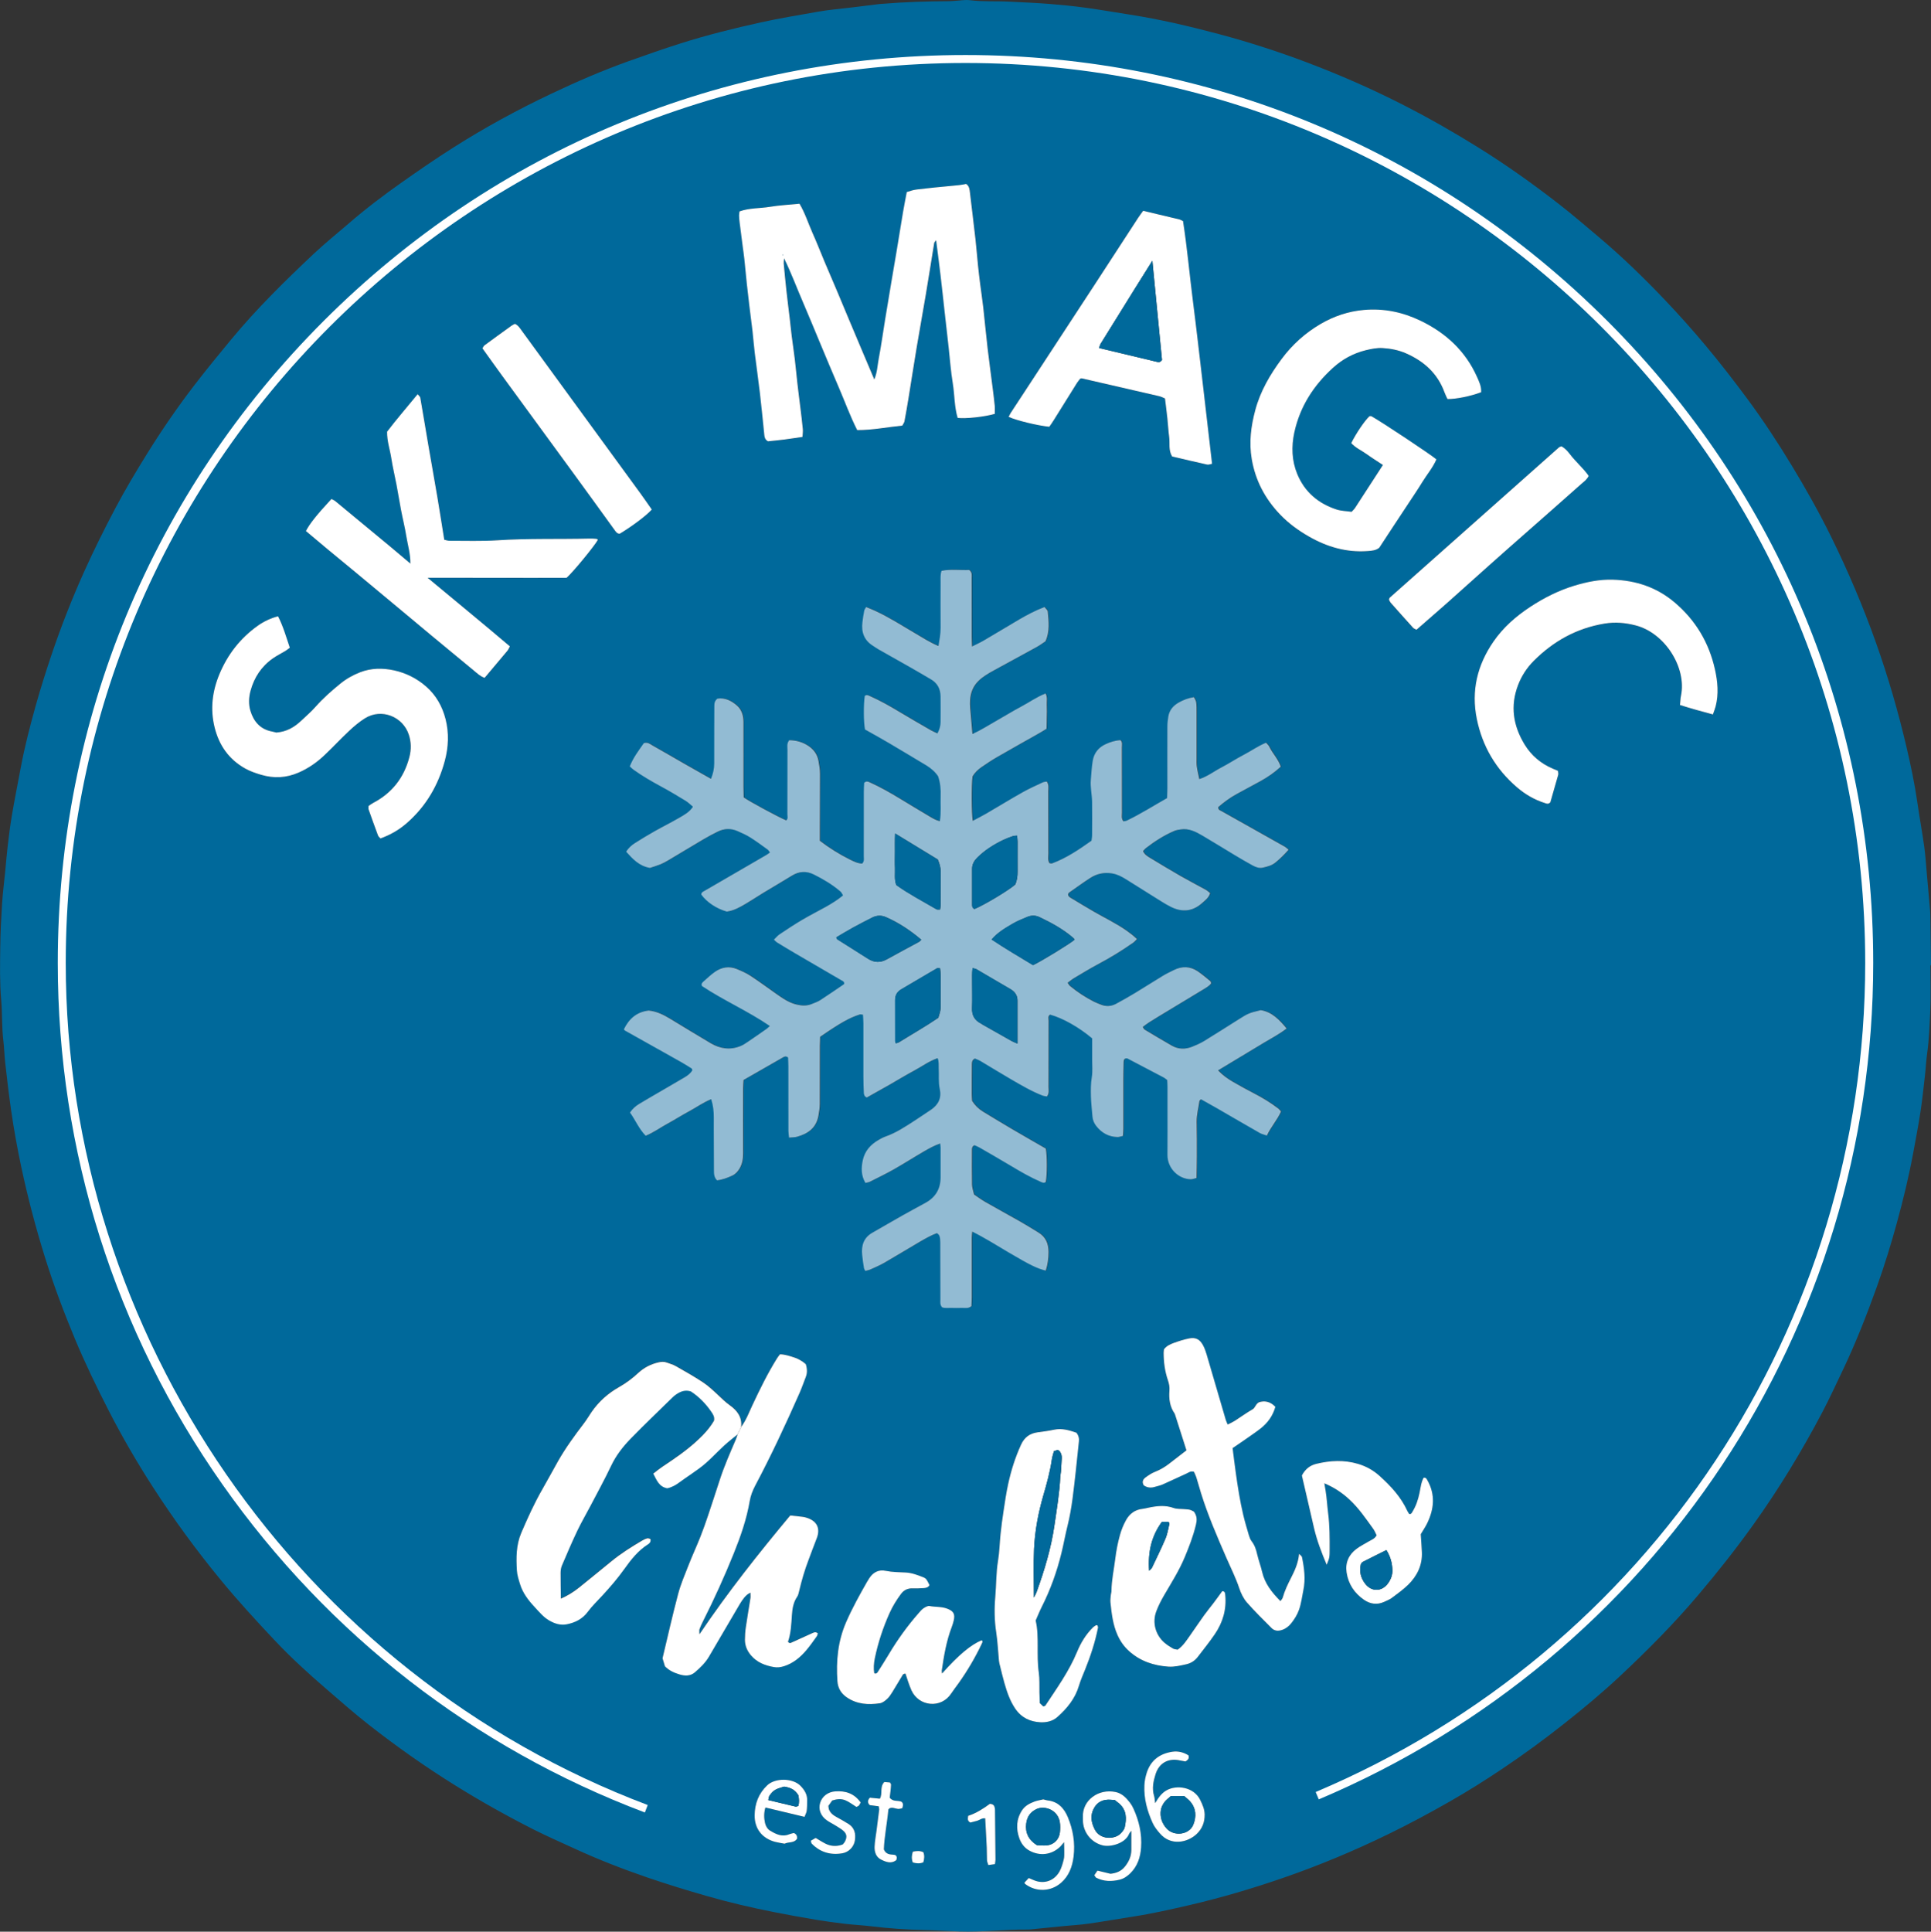 <?xml version="1.0" encoding="UTF-8"?><svg id="b" xmlns="http://www.w3.org/2000/svg" viewBox="0 0 482.34 482.45"><rect x="0" y="0" width="482.34" height="482.45" fill="#333333" stroke="none"/><g id="c"><g><path d="M482.19,241.09c0,3.84,.14,7.68-.04,11.51-.17,3.5-.28,7.01-.77,10.5-.27,1.89-.35,3.81-.57,5.71-.35,3.01-.66,6.03-1.12,9.02-.52,3.39-1.17,6.75-1.79,10.12-1.09,5.88-2.5,11.7-4.08,17.46-1.48,5.39-3.12,10.73-5.01,15.99-2.54,7.06-5.27,14.05-8.51,20.83-1.66,3.46-3.25,6.95-5.03,10.34-5.17,9.84-10.93,19.32-17.41,28.37-4.28,5.98-8.84,11.73-13.59,17.35-6.1,7.22-12.75,13.91-19.64,20.36-4.43,4.15-9.1,8.04-13.86,11.8-5.02,3.97-10.17,7.75-15.48,11.3-4.31,2.89-8.7,5.66-13.22,8.23-5,2.85-10.06,5.57-15.24,8.09-8.47,4.14-17.16,7.77-26.07,10.86-7.84,2.72-15.79,5.07-23.88,6.94-4.58,1.05-9.17,2.1-13.82,2.81-3.7,.57-7.39,1.23-11.09,1.76-2.05,.3-4.13,.41-6.19,.61-2.7,.27-5.39,.54-8.09,.81-.32,.03-.64,.07-.96,.06-5.68-.06-11.33,.67-17.01,.48-2.95-.1-5.9-.3-8.85-.36-4.39-.09-8.77-.39-13.13-.92-2.22-.27-4.45-.37-6.67-.63-2.45-.29-4.9-.62-7.34-1.03-3.38-.56-6.75-1.18-10.11-1.84-5.79-1.13-11.53-2.48-17.2-4.11-4.9-1.41-9.79-2.91-14.62-4.56-6.19-2.12-12.3-4.49-18.25-7.23-3.41-1.57-6.85-3.07-10.2-4.76-6.7-3.39-13.25-7.06-19.63-11.03-7.47-4.65-14.65-9.71-21.57-15.13-3.71-2.91-7.24-6.03-10.81-9.11-4.42-3.81-8.73-7.75-12.73-12-4.6-4.88-9.14-9.82-13.41-15.01-6.11-7.41-11.76-15.14-16.96-23.2-3.99-6.18-7.68-12.53-11.04-19.07-3.02-5.9-5.92-11.86-8.47-17.98-2.76-6.63-5.3-13.36-7.44-20.22-2.36-7.54-4.37-15.17-6.01-22.9-.99-4.68-1.84-9.38-2.52-14.12-.56-3.95-1.03-7.9-1.47-11.87-.2-1.83-.24-3.67-.46-5.48-.41-3.34-.24-6.71-.53-10.04-.39-4.39-.29-8.78-.24-13.17,.04-3.67,.23-7.34,.46-11.01,.17-2.62,.51-5.24,.77-7.85,.2-2.06,.36-4.13,.6-6.19,.32-2.69,.64-5.39,1.1-8.06,.68-4.01,1.48-7.99,2.23-11.99,.96-5.1,2.26-10.12,3.65-15.11,1.2-4.3,2.55-8.57,3.97-12.8,2.4-7.11,5.14-14.09,8.22-20.94,2.4-5.32,5-10.54,7.72-15.69,2.5-4.73,5.25-9.32,8.08-13.87,3.59-5.77,7.44-11.37,11.57-16.76,3.01-3.93,6.16-7.76,9.31-11.57,6.28-7.6,13.3-14.49,20.45-21.24,2.9-2.74,6.03-5.24,9.05-7.85,4.17-3.61,8.57-6.94,13.08-10.12,4.18-2.95,8.39-5.85,12.7-8.59,7.96-5.07,16.24-9.58,24.77-13.62,6.28-2.98,12.65-5.74,19.2-8.08,4.36-1.56,8.73-3.09,13.14-4.49,6.54-2.07,13.19-3.72,19.89-5.2,4.75-1.05,9.55-1.83,14.33-2.68,2.9-.51,5.85-.74,8.78-1.1,2.21-.27,4.43-.55,6.64-.82,.24-.03,.48-.03,.72-.05,5.5-.45,11.01-.63,16.52-.65,.56,0,1.11-.07,1.67-.1,1.19-.06,2.41-.29,3.58-.15,3.27,.42,6.55,.19,9.82,.36,3.35,.17,6.7,.31,10.04,.57,3.02,.24,6.04,.54,9.04,.95,3.71,.51,7.4,1.15,11.1,1.73,7.49,1.17,14.86,2.9,22.18,4.85,7.41,1.98,14.7,4.32,21.87,7.03,8.3,3.13,16.42,6.69,24.32,10.73,6.33,3.24,12.51,6.76,18.55,10.52,7,4.35,13.71,9.12,20.21,14.17,3.34,2.59,6.55,5.37,9.79,8.09,5.88,4.95,11.39,10.29,16.68,15.85,3.52,3.7,6.93,7.52,10.21,11.44,3.59,4.29,7.01,8.71,10.34,13.2,4,5.4,7.68,11.01,11.16,16.75,3.52,5.81,6.85,11.73,9.85,17.82,4.23,8.61,7.98,17.41,11.19,26.45,3.02,8.5,5.53,17.16,7.59,25.94,1.07,4.58,2.05,9.18,2.72,13.84,.53,3.71,1.21,7.39,1.73,11.1,.3,2.13,.43,4.29,.62,6.43,.29,3.18,.57,6.35,.84,9.53,.05,.64,.06,1.28,.07,1.92,.06,3.92,.11,7.83,.16,11.75-.05,0-.1,0-.15,0Zm-297.96,117.15c-.16,.45-.29,.91-.47,1.34-1.42,3.3-2.86,6.59-3.98,10.01-.96,2.96-1.92,5.92-2.91,8.86-.61,1.81-1.24,3.62-1.95,5.4-.94,2.37-2.02,4.69-2.95,7.07-.93,2.38-1.95,4.74-2.6,7.2-1.41,5.32-2.61,10.69-3.89,16.03,.22,.72,.42,1.4,.6,2,1.06,1.09,2.33,1.63,3.61,2.02,1.3,.4,2.72,.49,3.87-.51,1.33-1.15,2.61-2.37,3.51-3.9,2.44-4.12,4.83-8.27,7.27-12.4,.65-1.1,1.27-2.23,2.26-3.08,.21-.18,.47-.3,.84-.53,0,.6,.05,1,0,1.38-.38,2.44-.8,4.87-1.16,7.32-.15,1.02-.23,2.07-.22,3.1,.01,1.48,.56,2.77,1.55,3.91,1.5,1.74,3.48,2.5,5.64,2.88,.86,.15,1.73,.06,2.6-.22,2.29-.74,4.05-2.21,5.56-4,.92-1.1,1.75-2.28,2.59-3.45,.16-.22,.19-.53,.27-.76-.49-.38-.87-.27-1.24-.1-1.75,.78-3.49,1.58-5.23,2.37-.28,.12-.56,.36-.98-.15,.72-2.08,.83-4.37,.98-6.68,.1-1.56,.34-3.17,1.3-4.55,.26-.37,.37-.87,.48-1.33,.64-2.72,1.41-5.4,2.42-8.01,.66-1.71,1.26-3.45,1.95-5.15,1.1-2.7,.08-4.73-3.11-5.43-.16-.03-.32-.05-.47-.07-.95-.11-1.89-.21-2.99-.33-7.87,9.45-15.56,19.13-22.68,29.68,0-.67-.08-1.01,.02-1.28,.25-.67,.55-1.33,.87-1.97,2.81-5.56,5.39-11.23,7.71-17.01,1.7-4.22,3.19-8.51,3.96-13.02,.23-1.34,.7-2.6,1.35-3.81,4-7.55,7.62-15.3,11.07-23.12,.58-1.31,1.05-2.67,1.57-4.01,.36-.92,.43-1.86,.03-3.23-.14-.11-.56-.5-1.03-.79-.54-.33-1.11-.65-1.71-.84-1.2-.38-2.39-.83-3.73-.85-.25,.34-.5,.64-.71,.97-2.33,3.73-4.26,7.67-6.13,11.65-.88,1.87-1.59,3.82-2.84,5.5,.3-2.46-.98-4.14-2.82-5.44-1.12-.79-2.06-1.75-3.06-2.68-1.16-1.09-2.34-2.2-3.67-3.07-2.2-1.45-4.5-2.74-6.79-4.05-.68-.39-1.48-.58-2.22-.87-.7-.27-1.38-.2-2.11-.04-1.92,.45-3.59,1.32-5.03,2.64-1.47,1.36-3.06,2.55-4.81,3.54-2.75,1.55-5.07,3.62-6.86,6.23-.63,.92-1.2,1.89-1.87,2.78-2.33,3.05-4.6,6.14-6.49,9.48-1.3,2.29-2.54,4.62-3.85,6.9-2.04,3.54-3.71,7.24-5.32,10.98-1.33,3.08-1.29,6.22-1.11,9.41,.07,1.17,.46,2.34,.81,3.48,.67,2.19,2.05,3.97,3.58,5.61,1.14,1.22,2.19,2.56,3.68,3.41,1.35,.78,2.8,1.25,4.34,.96,2.1-.39,3.98-1.33,5.26-3.08,1.1-1.49,2.43-2.75,3.67-4.1,1.95-2.12,3.83-4.29,5.5-6.64,1.67-2.35,3.45-4.61,5.94-6.18,.4-.25,.74-.62,.57-1.33-.23-.05-.55-.2-.8-.14-.46,.12-.9,.34-1.31,.58-2.62,1.54-5.19,3.16-7.55,5.08-2.73,2.21-5.43,4.46-8.18,6.65-1.34,1.07-2.79,1.98-4.52,2.75-.03-2.25-.09-4.33-.07-6.4,0-.63,.09-1.3,.33-1.87,1.25-2.94,2.51-5.87,3.88-8.76,.99-2.09,2.17-4.09,3.25-6.14,1.74-3.33,3.56-6.62,5.16-10.01,1.22-2.58,2.92-4.77,4.87-6.77,3.4-3.5,6.94-6.86,10.42-10.27,.28-.28,.59-.54,.92-.77,1.09-.75,2.24-1.24,3.71-.77,2.01,1.31,3.74,3.06,5.14,5.14,.4,.59,.82,1.2,.65,2.16-.72,1.25-1.7,2.49-2.82,3.64-2.35,2.42-5.02,4.44-7.8,6.33-1.51,1.03-3.05,2.01-4.56,3.26,.85,1.63,1.44,3.31,3.5,3.66,1.13-.25,2.09-.78,3-1.46,.89-.67,1.83-1.28,2.74-1.92,.72-.5,1.44-1.01,2.15-1.52,2.35-1.69,4.25-3.88,6.37-5.82,1.05-.97,2.19-1.83,3.3-2.75Zm-22.21-105.85c-3,.38-4.85,2.14-6.08,4.67,.14,.18,.17,.27,.24,.3,4.74,2.66,9.48,5.31,14.21,7.97,.83,.47,1.64,.99,2.45,1.5,.06,.04,.11,.11,.14,.18,.03,.07,.03,.16,.05,.32-.45,.71-1.13,1.25-1.88,1.7-1.93,1.13-3.86,2.25-5.79,3.38-1.86,1.09-3.73,2.17-5.58,3.27-.9,.53-1.68,1.2-2.31,2.17,1.35,1.87,2.2,4.04,3.92,5.8,2-.82,3.68-2.06,5.49-3.04,1.82-.99,3.57-2.12,5.41-3.1,1.82-.97,3.5-2.19,5.46-2.99,.5,1.55,.66,3.04,.65,4.56-.02,2.08,0,4.16,.01,6.24,0,2.32,.01,4.64,.03,6.96,0,.88,.02,1.76,.77,2.5,1.33-.14,2.58-.61,3.81-1.18,.83-.39,1.4-1.02,1.85-1.81,.67-1.15,.86-2.38,.86-3.68-.02-5.44,0-10.88,0-16.31,0-.7,.07-1.41,.11-2.08,3.31-1.9,6.5-3.73,9.69-5.55,.4-.23,.82-.55,1.43-.06,.02,.68,.07,1.47,.07,2.26,0,5.36,0,10.72,.01,16.07,0,.53,.1,1.07,.16,1.67,.78-.08,1.43-.05,2.03-.22,2.71-.75,4.74-2.19,5.31-5.21,.19-1.03,.34-2.04,.34-3.08,0-4.8,0-9.6,.02-14.39,0-.79,.04-1.58,.07-2.28,5.1-3.5,7.3-4.75,9.89-5.57,.2-.06,.45,.03,.81,.06,.04,.72,.1,1.43,.1,2.13,0,4.48,0,8.96,0,13.43,0,1.28,.05,2.56,.1,3.84,.02,.48,.08,.97,.75,1.28,1.86-1.04,3.8-2.12,5.73-3.22,2.01-1.15,3.98-2.37,6.03-3.46,1.95-1.04,3.74-2.41,5.94-3.15,.34,.9,.21,1.7,.26,2.48,.1,1.75-.12,3.51,.27,5.25,.49,2.21-.36,3.91-2.2,5.15-1.32,.9-2.65,1.8-3.99,2.66-2.35,1.51-4.67,3.08-7.34,4.02-.6,.21-1.17,.52-1.72,.84-2.02,1.17-3.5,2.78-3.99,5.13-.39,1.9-.42,3.77,.67,5.63,.42-.11,.82-.15,1.16-.32,2-1,4.02-1.97,5.96-3.08,2.57-1.46,5.06-3.06,7.62-4.54,1.23-.71,2.48-1.41,3.93-1.91,.04,.44,.1,.75,.1,1.06,0,2.48,.02,4.96,0,7.44-.01,2.8-1.24,4.9-3.69,6.27-1.96,1.09-3.93,2.13-5.88,3.23-2.5,1.41-4.99,2.86-7.48,4.29-2.16,1.24-2.76,3.19-2.54,5.51,.11,1.11,.28,2.21,.45,3.31,.03,.22,.19,.41,.34,.72,.47-.13,.94-.21,1.36-.4,1.16-.53,2.35-1.03,3.45-1.67,2.97-1.72,5.9-3.52,8.87-5.25,1.37-.8,2.76-1.59,4.19-2.11,.67,.36,.74,.94,.81,1.48,.06,.55,.04,1.12,.04,1.68,0,4.48,0,8.96,.03,13.43,0,.62-.14,1.29,.44,1.94,.65,.24,1.45,.13,2.24,.14,.88,.01,1.76,.03,2.64,0,.77-.04,1.6,.23,2.44-.43,.02-.69,.08-1.48,.08-2.27,0-4.96,0-9.92,0-14.87,0-.44,.07-.88,.12-1.49,3.25,1.63,6.15,3.47,9.1,5.21,5.35,3.16,7.2,4.05,9.27,4.53,.49-1.52,.7-3.07,.69-4.68-.01-2.07-.7-3.74-2.53-4.84-1.51-.9-2.99-1.85-4.52-2.72-2.92-1.66-5.86-3.26-8.78-4.93-.96-.55-1.85-1.23-2.77-1.84-.19-.87-.5-1.64-.51-2.42-.06-2.96-.03-5.91-.02-8.87,0-.41,.12-.79,.64-1.01,.37,.17,.82,.33,1.23,.57,2.63,1.52,5.26,3.03,7.87,4.59,2.4,1.44,4.82,2.84,7.39,3.96,.43,.19,.87,.43,1.32,.04,.33-1.96,.33-6.43,0-8.33-2.81-1.62-5.66-3.24-8.48-4.9-2.41-1.42-4.8-2.87-7.19-4.32-1.11-.67-2.01-1.56-2.74-2.69-.03-.54-.09-1.1-.09-1.65,0-2.48,0-4.96,.03-7.44,0-.55,.03-1.14,.76-1.49,.43,.19,.95,.37,1.42,.65,2.54,1.51,5.05,3.07,7.61,4.55,2.56,1.48,5.1,2.99,7.87,4.06,.35,.14,.75,.16,1.1,.22,.61-.79,.39-1.62,.39-2.39,.02-5.52,0-11.04,.02-16.55,0-.51-.25-1.13,.38-1.5,3.2,.9,7.17,3.13,10.49,5.93,0,1.71,0,3.54,0,5.38,0,1.44,.14,2.91-.09,4.31-.27,1.6-.27,3.19-.22,4.77,.05,1.67,.25,3.34,.38,5,.07,.91,.41,1.72,.95,2.42,1.35,1.73,3.11,2.72,5.34,2.76,.44,0,.88-.18,1.34-.28,.04-.69,.1-1.24,.1-1.79,0-4-.01-8,0-11.99,0-1.52,.03-3.04,.07-4.56,.01-.38,0-.81,.47-1,.16,0,.35-.06,.47,0,3.05,1.59,6.09,3.18,9.13,4.79,.27,.14,.51,.37,.81,.6,.03,.56,.07,1.11,.07,1.66,0,1.76,0,3.52,0,5.28,0,3.92,.02,7.84-.01,11.75-.03,3.39,2.77,6.04,5.84,6.09,.44,0,.88-.19,1.43-.32,.03-1.86,.08-3.61,.08-5.37,0-2.88,0-5.76-.05-8.64-.03-1.78,.46-3.47,.69-5.21,.02-.13,.2-.23,.39-.44,1.3,.73,2.61,1.46,3.91,2.2,3.6,2.08,7.19,4.17,10.79,6.23,.46,.26,1,.37,1.76,.64,1-2.17,2.59-3.87,3.54-6.03-.27-.29-.45-.55-.7-.74-1.9-1.47-3.95-2.7-6.09-3.8-1.77-.92-3.53-1.87-5.25-2.88-1.3-.76-2.54-1.62-3.69-2.84,2.02-1.22,3.93-2.37,5.84-3.52,1.85-1.11,3.69-2.23,5.54-3.34,1.9-1.15,3.9-2.15,5.75-3.61-1.84-2.18-3.66-4.14-6.47-4.57-2.93,.7-3.16,.8-5.57,2.33-2.84,1.79-5.66,3.61-8.53,5.35-.95,.58-1.98,1.03-3.02,1.45-1.72,.68-3.45,.67-5.08-.26-2.29-1.3-4.55-2.66-6.81-4.02-.17-.1-.25-.36-.46-.66,.55-.4,1.03-.81,1.56-1.13,1.56-.97,3.13-1.92,4.7-2.88,3.01-1.82,6.02-3.62,9.02-5.45,.66-.41,1.36-.8,1.8-1.41-.08-.25-.07-.46-.17-.54-1.05-.85-2.08-1.76-3.2-2.5-1.88-1.26-3.89-1.32-5.92-.31-.93,.46-1.88,.91-2.76,1.44-2.32,1.4-4.61,2.88-6.93,4.28-1.57,.95-3.17,1.86-4.79,2.73-1.27,.69-2.59,.73-3.93,.13-.51-.23-1.05-.4-1.54-.65-2.14-1.09-4.14-2.4-6-3.93-.22-.19-.36-.48-.61-.82,.61-.44,1.09-.85,1.63-1.17,1.99-1.18,3.97-2.39,6.01-3.48,3.04-1.62,5.97-3.41,8.78-5.38,.3-.21,.54-.52,.9-.88-.85-.81-1.65-1.43-2.49-2.03-2.62-1.85-5.52-3.22-8.28-4.82-1.94-1.12-3.85-2.28-5.76-3.43-.33-.2-.69-.43-.68-.9,.08-.14,.12-.32,.23-.4,1.76-1.24,3.51-2.51,5.32-3.68,1.66-1.07,3.48-1.45,5.48-1.12,1.31,.22,2.41,.81,3.49,1.49,2.91,1.82,5.82,3.65,8.73,5.47,.81,.51,1.64,1,2.49,1.42,2.8,1.37,5.43,1.09,7.77-1.01,.75-.68,1.64-1.28,1.98-2.47-.37-.28-.7-.61-1.1-.83-2.1-1.16-4.23-2.26-6.31-3.45-2.56-1.47-5.09-3-7.62-4.53-.67-.41-1.35-.84-1.73-1.66,.22-.25,.4-.53,.64-.71,2.22-1.71,4.57-3.23,7.15-4.34,.5-.22,1.07-.29,1.62-.38,2.04-.32,3.76,.58,5.42,1.55,2.69,1.58,5.33,3.23,8,4.83,1.51,.9,3.02,1.8,4.57,2.64,.77,.42,1.63,.73,2.54,.52,1.09-.25,2.19-.52,3.09-1.24,1.18-.95,2.26-2.01,3.33-3.24-.41-.32-.68-.59-1.01-.78-5.22-2.94-10.45-5.86-15.67-8.81-.38-.21-.96-.3-.89-1.05,1.41-1.21,2.94-2.35,4.62-3.27,1.96-1.07,3.94-2.12,5.9-3.2,1.82-1,3.52-2.17,5.09-3.62-.62-1.91-2.04-3.29-2.87-5.01-.16-.34-.48-.6-.8-.98-1.99,.8-3.68,2.03-5.51,2.98-1.91,.99-3.71,2.2-5.63,3.19-1.83,.94-3.47,2.25-5.54,2.92-.23-1.12-.48-2.12-.62-3.14-.1-.71-.06-1.44-.06-2.16,0-3.84,0-7.68,0-11.52,0-.8,.01-1.61-.1-2.39-.06-.43-.36-.83-.55-1.25-1.41,.19-2.59,.67-3.71,1.28-1.39,.76-2.41,1.86-2.69,3.48-.15,.86-.25,1.74-.25,2.61-.02,5.12,0,10.24,0,15.35,0,.79-.04,1.59-.07,2.48-3.35,1.89-6.57,3.95-10.03,5.61-.27,.13-.59,.14-.86,.2-.59-.71-.38-1.45-.38-2.14-.02-5.44,0-10.88-.02-16.31,0-.61,.2-1.29-.33-1.82-1.3,.05-2.51,.44-3.68,.97-1.8,.82-2.95,2.22-3.27,4.15-.27,1.57-.34,3.17-.48,4.75-.16,1.84,.28,3.66,.31,5.49,.05,2.8,.02,5.6,0,8.4,0,.46-.1,.93-.15,1.35-3.15,2.24-6.26,4.33-9.81,5.66-.19,.07-.45-.03-.68-.05-.48-.77-.27-1.59-.27-2.37-.02-5.2,0-10.4-.02-15.59,0-.78,.21-1.6-.37-2.43-.33,.07-.73,.08-1.06,.23-1.66,.78-3.35,1.53-4.95,2.43-3.06,1.73-6.06,3.57-9.09,5.33-1.1,.64-2.24,1.21-3.4,1.83-.32-1.78-.34-9.2-.05-11.11,.57-.96,1.38-1.73,2.31-2.36,1.25-.85,2.52-1.7,3.83-2.46,3.53-2.03,7.09-4.02,10.63-6.03,.55-.31,1.08-.66,1.71-1.04,.02-.98,.05-1.92,.06-2.88,0-1.04,.04-2.08,0-3.12-.04-.9,.22-1.86-.3-2.82-2.27,.9-4.16,2.27-6.2,3.34-2.05,1.08-4.01,2.31-6.03,3.45-1.99,1.12-3.91,2.37-6.04,3.34-.2-2.28-.4-4.42-.56-6.56-.05-.64-.06-1.28-.02-1.92,.12-1.81,.7-3.4,2.03-4.72,1.15-1.15,2.53-1.94,3.93-2.7,3.58-1.95,7.16-3.89,10.73-5.86,.76-.42,1.46-.96,2.14-1.4,1.11-2.48,.8-4.95,.57-7.41-.04-.39-.51-.74-.81-1.15-2.27,.86-4.31,1.93-6.31,3.1-2.97,1.73-5.9,3.52-8.86,5.26-.89,.52-1.83,.94-2.94,1.5-.03-1-.08-1.78-.08-2.56,0-4.88,0-9.76-.01-14.63,0-.62,.16-1.3-.6-1.92-2.19,.1-4.57-.26-6.93,.21-.33,.97-.24,1.85-.24,2.72-.01,3.84-.03,7.68,0,11.51,.01,1.52-.27,2.98-.53,4.55-2.13-.89-3.93-2.07-5.79-3.16-3.31-1.94-6.54-4.02-10.03-5.63-.71-.33-1.44-.6-2.25-.94-.21,.39-.42,.64-.48,.92-.18,.94-.32,1.89-.44,2.83-.32,2.52,.42,4.57,2.66,5.95,.48,.29,.93,.63,1.41,.91,2.57,1.46,5.15,2.9,7.72,4.36,1.8,1.03,3.59,2.09,5.38,3.13,1.6,.94,2.31,2.39,2.34,4.19,.04,2.16,.02,4.32,0,6.48,0,.95-.28,1.83-.77,2.79-.61-.29-1.13-.5-1.6-.77-2.63-1.52-5.26-3.03-7.86-4.59-2.4-1.44-4.83-2.82-7.39-3.96-.43-.19-.87-.44-1.31-.03-.34,2.1-.31,6.54,.06,8.37,1.97,1.12,3.99,2.23,5.99,3.4,3.1,1.82,6.17,3.69,9.26,5.53,1.26,.75,2.31,1.7,3.01,2.76,.58,1.73,.69,3.32,.63,4.92-.07,2.05,.15,4.12-.19,6.29-.99-.24-1.74-.7-2.48-1.13-2.55-1.5-5.07-3.03-7.6-4.57-2.39-1.45-4.82-2.84-7.38-3.98-.44-.2-.87-.42-1.45,.1-.03,.65-.09,1.44-.09,2.22,0,5.36,0,10.72-.01,16.07,0,.61,.19,1.28-.39,1.88-1.1-.01-2.1-.52-3.09-1.02-2.64-1.32-5.14-2.87-7.49-4.68,0-.91,0-1.7,0-2.5,0-4.72,0-9.44,.04-14.15,0-1.13-.18-2.21-.38-3.32-.29-1.61-1.17-2.8-2.46-3.68-1.47-1.01-3.14-1.45-4.85-1.46-.66,.81-.44,1.64-.44,2.42-.02,5.36,0,10.72-.02,16.07,0,.51,.23,1.11-.29,1.53-2.09-.88-9.31-4.77-10.62-5.75-.01-.79-.04-1.66-.05-2.53,0-5.44-.02-10.88,0-16.31,0-1.6-.46-3.07-1.64-4.1-1.39-1.22-3.05-2.02-4.88-1.72-.71,.57-.76,1.21-.77,1.85-.02,1.84-.02,3.68-.02,5.52,0,2.96-.01,5.92-.01,8.87,0,1.27-.27,2.47-.8,3.79-2.23-1.27-4.39-2.48-6.53-3.7-2.7-1.55-5.39-3.12-8.11-4.65-.6-.34-1.18-.88-2.14-.56-1.23,1.77-2.64,3.59-3.51,5.81,.35,.32,.62,.61,.94,.83,2.15,1.53,4.42,2.86,6.75,4.12,2.11,1.14,4.16,2.37,6.21,3.61,.67,.41,1.23,.98,1.88,1.51-.9,1.37-2.2,2.05-3.42,2.76-2,1.16-4.08,2.19-6.1,3.33-1.67,.94-3.31,1.93-4.93,2.96-.86,.55-1.65,1.22-2.23,2.19,1.65,1.83,3.25,3.59,5.95,4.04,.81-.27,1.73-.54,2.61-.89,.66-.27,1.3-.61,1.91-.98,2.95-1.75,5.89-3.54,8.85-5.28,1.17-.69,2.37-1.33,3.59-1.93,1.59-.78,3.24-.83,4.87-.13,1.1,.47,2.2,.97,3.21,1.6,1.49,.93,2.9,1.99,4.32,3.01,.23,.16,.37,.45,.61,.74-.38,.26-.62,.46-.89,.62-5.11,2.97-10.23,5.93-15.34,8.9-.4,.23-.9,.39-.94,.98,1.35,1.9,3.8,3.55,6.39,4.27,1.8-.23,3.32-1.12,4.83-2.01,1.45-.85,2.84-1.79,4.27-2.66,2.39-1.45,4.81-2.86,7.19-4.32,1.79-1.1,3.58-1.21,5.46-.27,2.37,1.17,4.63,2.52,6.64,4.25,.27,.23,.41,.61,.64,.97-1.41,1.14-2.83,2.03-4.29,2.85-1.95,1.09-3.96,2.09-5.88,3.23-1.92,1.14-3.79,2.37-5.65,3.61-.52,.34-.92,.86-1.44,1.35,.31,.29,.51,.54,.77,.7,1.5,.92,3,1.83,4.52,2.72,3.86,2.26,7.73,4.5,11.6,6.76,.32,.18,.77,.31,.63,.93-1.93,1.31-3.9,2.68-5.91,3.98-.66,.43-1.43,.69-2.17,.99-1.23,.5-2.44,.45-3.74,.14-1.94-.45-3.49-1.54-5.05-2.64-2.16-1.52-4.27-3.09-6.48-4.53-1.06-.69-2.24-1.2-3.42-1.7-1.93-.81-3.79-.47-5.46,.68-1.04,.72-1.96,1.62-2.92,2.46-.3,.26-.58,.56-.35,1.1,5.38,3.6,11.43,6.22,16.95,9.98-.33,.3-.53,.53-.77,.69-1.57,1.1-3.14,2.2-4.73,3.27-.59,.4-1.2,.81-1.86,1.07-2.56,1.03-5.04,.66-7.35-.7-3.38-1.98-6.7-4.05-10.05-6.06-1.65-.99-3.33-1.91-5.5-2.13ZM248.52,103.36c0-.75,.05-1.38-.01-2.01-.14-1.43-.32-2.85-.5-4.28-.42-3.32-.89-6.64-1.27-9.96-.4-3.41-.7-6.82-1.09-10.23-.22-1.98-.53-3.95-.78-5.92-.2-1.58-.39-3.17-.55-4.75-.22-2.14-.38-4.29-.62-6.43-.44-3.88-.92-7.76-1.38-11.63-.09-.79-.13-1.6-.94-2.2-.57,.1-1.19,.24-1.81,.3-2.06,.21-4.13,.39-6.19,.6-1.43,.14-2.85,.33-4.28,.48-.88,.09-1.7,.35-2.57,.65-.32,1.71-.65,3.34-.93,4.98-.56,3.3-1.08,6.61-1.63,9.91-.4,2.44-.83,4.87-1.24,7.3-.54,3.22-1.09,6.44-1.61,9.67-.54,3.3-.99,6.62-1.62,9.91-.3,1.57-.32,3.23-1.08,5.02-1.13-2.67-2.16-5.09-3.18-7.5-1.03-2.43-2.05-4.85-3.07-7.28-1.02-2.43-2.02-4.86-3.05-7.29-1.02-2.43-2.07-4.84-3.1-7.27-1.02-2.43-1.98-4.88-3.05-7.29-1.07-2.38-1.85-4.91-3.23-7.25-2.54,.25-5.01,.37-7.43,.78-2.49,.41-5.09,.25-7.55,1.14-.05,.38-.13,.69-.12,1,.01,.56,.06,1.12,.13,1.67,.26,2.06,.53,4.11,.79,6.16,.13,1.03,.29,2.05,.4,3.08,.22,2.06,.4,4.13,.62,6.19,.18,1.74,.39,3.49,.6,5.23,.26,2.14,.55,4.27,.8,6.4,.22,1.9,.36,3.81,.59,5.71,.41,3.32,.89,6.64,1.28,9.96,.41,3.48,.74,6.98,1.1,10.47,.06,.57,.18,1.1,.91,1.55,1.23-.13,2.65-.26,4.06-.44,1.49-.19,2.97-.43,4.57-.66,.03-.73,.13-1.35,.08-1.96-.17-1.75-.39-3.49-.6-5.23-.26-2.14-.54-4.27-.78-6.41-.22-1.9-.38-3.81-.61-5.71-.24-1.98-.54-3.95-.79-5.92-.19-1.5-.33-3.01-.51-4.52-.27-2.29-.57-4.59-.82-6.88-.24-2.22-.45-4.44-.66-6.67-.03-.29,.03-.58,.08-1.32,1.87,3.83,3.18,7.42,4.7,10.92,1.52,3.52,2.96,7.07,4.44,10.6,1.51,3.61,3.01,7.22,4.56,10.81,1.51,3.5,2.8,7.1,4.57,10.59,3.84,0,7.51-.75,11.27-1.12,.2-.39,.47-.71,.54-1.07,.36-1.88,.69-3.76,.99-5.65,.7-4.33,1.37-8.66,2.09-12.98,.72-4.32,1.52-8.63,2.24-12.95,.72-4.32,1.4-8.65,2.11-12.98,.03-.19,.24-.35,.47-.67,.39,3.08,.77,5.97,1.12,8.87,.36,3.01,.67,6.02,1.01,9.03,.33,2.93,.66,5.86,.99,8.79,.34,3.01,.56,6.04,1.04,9.03,.47,2.89,.38,5.86,1.22,8.66,2.08,.23,6.71-.26,9.31-1.02Zm121.45-5.41c.07-1.46-.51-2.61-1.02-3.77-2.89-6.51-7.82-11.02-14.13-14.07-4.44-2.14-9.13-3.13-14.14-2.69-3.92,.34-7.49,1.55-10.83,3.51-3.84,2.25-7.08,5.18-9.74,8.76-2.87,3.88-5.28,7.99-6.55,12.69-1.09,4.04-1.62,8.08-.9,12.29,.92,5.39,3.34,9.92,7.08,13.84,2.12,2.22,4.58,4,7.22,5.51,4.53,2.59,9.37,4.02,14.65,3.62,1.05-.08,2.07-.15,2.91-.83,1.2-1.83,2.37-3.63,3.56-5.43,1.23-1.87,2.47-3.73,3.7-5.6,1.18-1.8,2.4-3.59,3.52-5.42,1.15-1.89,2.61-3.59,3.49-5.62-1.52-1.29-13.53-9.26-16.24-10.78-.12-.07-.31,0-.48,0-1.22,1.15-3.3,4.19-4.55,6.71,1.05,1.2,2.55,1.83,3.83,2.75,1.28,.93,2.64,1.76,4.08,2.72-2.37,3.66-4.66,7.2-6.97,10.74-.21,.32-.52,.59-.85,.96-1.26-.18-2.57-.19-3.76-.58-4.56-1.48-7.97-4.36-9.82-8.85-1.38-3.34-1.49-6.86-.74-10.36,1.39-6.47,4.81-11.77,9.67-16.18,2.34-2.13,5.07-3.63,8.15-4.38,1.38-.34,2.85-.63,4.25-.55,1.98,.12,3.96,.51,5.81,1.31,4.51,1.97,7.92,5.03,9.64,9.76,.21,.59,.51,1.14,.74,1.66,2.01,.06,5.83-.72,8.41-1.7Zm-242.61,63.48c-6.76-5.74-13.49-11.22-20.54-17.12,11.94-.01,23.4,.07,34.73,.01,1.74-1.58,6.96-7.95,7.82-9.5-.13-.08-.26-.22-.4-.23-.56-.04-1.12-.08-1.67-.07-7.67,.19-15.34-.07-23.01,.43-3.98,.26-7.99,.11-11.99,.12-.44,0-.89-.17-1.31-.25-.58-3.6-1.11-7.06-1.7-10.52-.73-4.32-1.51-8.63-2.25-12.95-.69-4.01-1.34-8.02-2.04-12.02-.04-.25-.33-.45-.66-.87-2.63,3.23-5.25,6.22-7.63,9.36-.06,2.36,.72,4.49,1.06,6.69,.33,2.2,.87,4.38,1.29,6.57,.4,2.11,.73,4.24,1.14,6.35,.42,2.19,.96,4.36,1.32,6.56,.35,2.17,1.03,4.3,1.01,6.78-1.84-1.55-3.48-2.95-5.13-4.32-4.55-3.77-9.1-7.54-13.66-11.3-.28-.23-.66-.35-.95-.5-3.66,3.94-5.43,6.16-6.36,7.99,1.75,1.47,3.51,2.96,5.29,4.44,2.4,1.99,4.81,3.96,7.21,5.95,3.2,2.65,6.39,5.31,9.58,7.97,3.19,2.66,6.38,5.32,9.57,7.98,3.44,2.86,6.89,5.7,10.34,8.55,.79,.65,1.52,1.38,2.65,1.78,1.93-2.28,3.83-4.53,5.71-6.79,.19-.23,.3-.54,.6-1.08ZM285.55,52.65c-.48,.67-.88,1.17-1.22,1.7-3.58,5.49-7.13,10.98-10.72,16.47-5.81,8.89-11.63,17.78-17.45,26.67-1.22,1.87-2.46,3.74-3.68,5.61-.21,.32-.35,.68-.53,1.02,1.88,.88,7.22,2.18,10.15,2.47,.31-.46,.69-.97,1.02-1.5,1.99-3.18,3.97-6.37,5.96-9.55,.24-.39,.57-.73,.8-1.01,.23-.01,.32-.03,.39-.02,6.44,1.48,12.89,2.95,19.33,4.45,.52,.12,1.01,.4,1.4,.56,.21,1.74,.42,3.32,.59,4.91,.17,1.59,.24,3.18,.46,4.76,.21,1.55-.24,3.21,.73,4.82,2.86,.67,5.8,1.37,8.75,2.02,.34,.07,.73-.11,1.23-.19-.79-6.86-1.56-13.57-2.35-20.28-.79-6.73-1.54-13.46-2.41-20.18-.86-6.71-1.45-13.45-2.49-20.15-.37-.17-.64-.36-.93-.43-2.94-.71-5.88-1.4-9.03-2.15ZM69.45,153.93c-1.79,.45-3.59,1.31-5.06,2.35-4.35,3.09-7.5,7.14-9.57,12.04-1.81,4.32-2.36,8.78-1.23,13.35,1.1,4.47,3.54,7.98,7.62,10.27,1.27,.71,2.62,1.17,4,1.58,3.18,.94,6.27,.79,9.34-.54,2.46-1.07,4.6-2.56,6.52-4.39,2.08-1.99,4.05-4.1,6.15-6.06,1.22-1.14,2.52-2.24,3.93-3.12,4.17-2.6,9.47-.38,10.94,4.05,.62,1.88,.64,3.77,.15,5.66-1.35,5.14-4.36,8.99-9.1,11.46-.41,.21-.77,.5-1.09,.72,0,.38-.06,.64,0,.85,.77,2.18,1.55,4.36,2.36,6.53,.1,.27,.38,.47,.6,.74,2.51-.89,4.69-2.17,6.63-3.87,4.79-4.18,7.83-9.44,9.46-15.52,.92-3.43,1.07-6.94,.18-10.43-.81-3.17-2.37-5.95-4.84-8.11-2.32-2.02-5.05-3.4-8.06-4.06-2.84-.62-5.71-.58-8.47,.5-1.8,.7-3.47,1.65-4.96,2.87-2.17,1.77-4.28,3.62-6.13,5.72-1.11,1.27-2.39,2.35-3.6,3.5-1.72,1.63-3.69,2.79-6.23,2.95-.3-.07-.68-.19-1.07-.26-2.94-.55-4.58-2.52-5.39-5.19-.48-1.6-.4-3.34,.04-4.98,.91-3.35,2.74-6.1,5.6-8.11,.98-.68,2.06-1.21,3.08-1.83,.39-.24,.74-.54,1.13-.82-.92-2.73-1.68-5.39-2.94-7.84Zm358.43,24.51c.28-.82,.53-1.4,.68-2,.8-3.1,.5-6.22-.18-9.26-1.49-6.67-4.83-12.27-10.08-16.71-4.46-3.77-9.68-5.5-15.42-5.67-3.28-.1-6.51,.55-9.65,1.51-3.93,1.2-7.57,3.04-10.98,5.28-3.56,2.34-6.76,5.12-9.19,8.67-4.04,5.86-5.6,12.28-4.16,19.33,1.39,6.81,4.73,12.5,9.99,17.03,2.07,1.78,4.41,3.16,7.05,3.98,.37,.11,.74,.35,1.32-.17,.62-2.14,1.31-4.51,1.97-6.88,.08-.28-.03-.62-.05-1-.46-.19-.9-.37-1.33-.56-2.95-1.27-5.31-3.25-6.99-5.99-2.87-4.7-3.66-9.65-1.65-14.89,.87-2.27,2.18-4.29,3.88-6,4.92-4.94,10.72-8.18,17.69-9.34,2.69-.45,5.24-.21,7.8,.45,7.33,1.89,12.77,10.57,11.33,17.54-.14,.69-.16,1.41-.26,2.34,2.64,.83,5.3,1.57,8.24,2.36Zm-158.98,179.39c-1.75-.6-3.61-1.2-5.67-.75-1.32,.29-2.67,.46-4.01,.64-1.98,.26-3.32,1.22-4.18,3.1-1.44,3.14-2.46,6.4-3.2,9.76-.49,2.25-.82,4.55-1.17,6.83-.29,1.89-.54,3.79-.74,5.69-.24,2.22-.26,4.47-.63,6.67-.51,3.01-.43,6.04-.69,9.06-.26,2.93-.22,5.89,.23,8.84,.36,2.36,.45,4.76,.69,7.14,.05,.47,.18,.94,.3,1.4,.35,1.39,.67,2.79,1.07,4.17,.64,2.22,1.37,4.4,2.7,6.36,1.53,2.26,3.71,3.28,6.28,3.4,1.49,.07,3.04-.24,4.25-1.32,2.42-2.15,4.42-4.59,5.37-7.78,.41-1.37,.99-2.69,1.53-4.02,1.38-3.41,2.52-6.89,3.24-10.5,.04-.19-.1-.41-.15-.59-.15-.02-.26-.07-.31-.04-.27,.16-.55,.31-.77,.53-1.81,1.75-3.07,3.88-4.02,6.18-2,4.84-5.05,9.05-7.9,13.38-.07,.11-.27,.12-.51,.22-.25-.24-.54-.51-.88-.83-.03-.86-.07-1.74-.09-2.61-.05-1.68,.07-3.38-.16-5.03-.32-2.23-.27-4.46-.28-6.69,0-2.08,0-4.15-.5-6.32,.49-1.1,.96-2.28,1.53-3.42,2.17-4.3,3.77-8.8,4.92-13.47,.55-2.24,.95-4.52,1.51-6.77,1.11-4.42,1.52-8.95,2.04-13.46,.29-2.53,.5-5.08,.8-7.61,.09-.77-.05-1.41-.6-2.17Zm29.32,9.76c.18,.43,.44,.92,.6,1.44,.41,1.29,.76,2.6,1.16,3.9,1.74,5.57,4.06,10.91,6.38,16.25,1.08,2.49,2.31,4.9,3.17,7.49,.42,1.27,1.05,2.56,1.92,3.56,1.94,2.23,4.07,4.28,6.15,6.38,.76,.76,1.69,.8,2.67,.45,.94-.33,1.68-.93,2.28-1.69,.79-1.01,1.47-2.08,1.9-3.31,.56-1.59,.75-3.25,1.09-4.88,.59-2.83,.22-5.55-.34-8.29-.05-.23-.35-.4-.73-.82-.22,2.4-1.11,4.26-2.06,6.11-.8,1.56-1.55,3.15-2.03,4.85-.08,.27-.32,.49-.56,.85-2.15-2.16-3.9-4.38-4.58-7.31-.34-1.47-.89-2.9-1.23-4.37-.28-1.18-.62-2.29-1.39-3.27-.33-.42-.53-.99-.69-1.52-.5-1.68-1-3.36-1.4-5.06-.81-3.41-1.35-6.88-1.84-10.35-.3-2.11-.55-4.23-.82-6.33,.88-.6,1.67-1.14,2.46-1.68,1.5-1.05,3.04-2.06,4.49-3.19,1.8-1.4,3.1-3.17,3.73-5.45-1.28-1.34-2.72-1.59-4.11-1.13-.89,.52-.88,1.37-1.6,1.77-1.53,.86-2.94,1.92-4.42,2.86-.52,.33-1.1,.58-1.78,.93-.2-.48-.37-.82-.48-1.18-1.59-5.43-3.17-10.87-4.77-16.29-.22-.76-.49-1.52-.85-2.22-.79-1.55-1.86-2.15-3.51-1.82-1.32,.26-2.62,.68-3.89,1.14-.89,.32-1.78,.72-2.42,1.59-.03,.27-.09,.58-.08,.9,.01,2.33,.32,4.61,1.07,6.82,.29,.85,.45,1.7,.38,2.58-.17,2.04,.08,3.99,1.28,5.72,.09,.13,.13,.29,.17,.44,.92,2.88,1.84,5.76,2.8,8.76-1.37,1.05-2.76,2.1-4.13,3.19-1.13,.9-2.34,1.64-3.69,2.17-.88,.35-1.7,.89-2.46,1.46-.61,.46-.89,1.13-.37,1.94,.8,.55,1.71,.68,2.68,.39,.69-.2,1.4-.34,2.05-.63,1.97-.87,3.91-1.81,5.87-2.69,.56-.25,1.08-.73,1.91-.47Zm-62.91,50.39c-.04-.38-.1-.54-.07-.69,.55-3.71,1.16-7.4,2.5-10.92,.2-.52,.35-1.06,.49-1.6,.4-1.6-.05-2.36-1.57-2.95-1.45-.56-2.99-.4-4.48-.68-.46-.09-1.07,.28-1.52,.58-.46,.3-.82,.76-1.18,1.18-2.85,3.25-5.36,6.74-7.57,10.46-.85,1.44-1.77,2.84-2.66,4.26-.18,.28-.4,.48-.87,.32-.21-1.22-.11-2.5,.14-3.74,.81-3.92,2.05-7.7,3.7-11.34,.76-1.68,1.73-3.23,2.82-4.72,.72-.98,1.65-1.45,2.87-1.41,.96,.03,1.92,0,2.87-.07,.55-.04,1.1-.18,1.4-.74-.7-1.43-.82-1.67-1.58-1.97-1.41-.56-2.83-1.11-4.36-1.18-1.67-.08-3.34-.08-5-.42-1.77-.36-3.12,.35-4.09,1.83-.18,.27-.36,.53-.51,.81-1.9,3.32-3.76,6.67-5.29,10.19-2.06,4.73-2.52,9.69-2.17,14.76,.12,1.69,.89,3,2.31,3.99,2.54,1.76,5.37,1.91,8.27,1.5,.65-.09,1.3-.6,1.82-1.07,.52-.47,.92-1.09,1.3-1.7,.8-1.28,1.54-2.61,2.35-3.89,.19-.3,.3-.77,.95-.74,.2,.63,.41,1.29,.64,1.95,.27,.75,.52,1.5,.85,2.22,1.85,4.07,7.43,4.63,9.94,.77,.56-.87,1.21-1.68,1.82-2.53,2.23-3.12,4.17-6.42,5.81-9.9,.12-.26,.32-.57-.02-.85-2.7,1.1-5.81,3.69-9.91,8.31ZM162.8,127.26c-.98-1.39-1.87-2.71-2.81-4-6.02-8.26-12.05-16.52-18.08-24.78-3.86-5.29-7.71-10.59-11.58-15.88-.46-.63-.87-1.35-1.72-1.73-.24,.13-.54,.24-.79,.42-2.27,1.63-4.54,3.27-6.79,4.93-.23,.17-.35,.48-.54,.76,1.68,2.34,3.3,4.62,4.94,6.87,5.94,8.13,11.89,16.24,17.82,24.38,3.44,4.71,6.85,9.44,10.27,14.16,.33,.45,.62,.95,1.29,.89,3.11-1.88,6.64-4.52,7.98-6.03Zm227.25-15.78c-.34,.13-.51,.16-.63,.26-14.1,12.52-28.2,25.04-42.3,37.56-.05,.05-.08,.13-.11,.21-.03,.07-.04,.15-.08,.29,.13,.23,.25,.55,.45,.78,1.85,2.09,3.71,4.18,5.59,6.25,.19,.21,.52,.3,.84,.47,2.58-2.26,5.12-4.45,7.63-6.67,3.47-3.08,6.91-6.18,10.36-9.27,1.61-1.44,3.22-2.88,4.84-4.3,3.53-3.12,7.08-6.23,10.61-9.34,2.58-2.27,5.16-4.54,7.72-6.83,.64-.58,1.39-1.08,1.85-2.01-1.34-1.94-3.2-3.48-4.65-5.37-.57-.74-1.2-1.49-2.14-2.01Zm-91.81,266.07c-.32-.15-.66-.38-1.04-.47-.46-.11-.94-.11-1.42-.16-.87-.08-1.81,0-2.6-.28-2.13-.77-4.23-.51-6.35-.07-.47,.1-.93,.23-1.41,.28-1.92,.19-3.29,1.24-4.17,2.85-.64,1.18-1.16,2.46-1.52,3.76-.52,1.92-.9,3.86-1.15,5.85-.33,2.68-.93,5.34-.95,8.06,0,.31-.12,.63-.15,.94-.05,.63-.17,1.28-.1,1.91,.29,2.77,.6,5.53,1.76,8.14,.7,1.57,1.63,2.89,2.9,4.03,2.8,2.52,6.18,3.62,9.83,3.87,1.48,.1,3.01-.27,4.48-.6,1.09-.24,2.08-.85,2.79-1.77,1.46-1.9,2.96-3.77,4.31-5.74,1.99-2.92,2.95-6.17,2.61-9.73-.04-.44-.04-.99-.75-1.02-.74,1.01-1.48,2.04-2.25,3.06-.77,1.02-1.59,2-2.33,3.03-1.16,1.62-2.27,3.28-3.42,4.91-.92,1.29-1.75,2.67-3.14,3.62-.39-.08-.83-.08-1.15-.27-.75-.44-1.51-.91-2.17-1.48-2.24-1.95-3.07-5.04-2.02-7.83,.53-1.41,1.23-2.77,1.99-4.07,1.81-3.1,3.73-6.13,5.12-9.46,1.11-2.65,2.14-5.32,2.8-8.13,.25-1.05,.34-2.05-.5-3.23Zm26.95-9.03c1.02,4.44,2.03,8.87,3.07,13.28,.71,3.02,1.81,5.92,3.13,9.03,.27-.73,.52-1.23,.62-1.75,.11-.62,.11-1.27,.12-1.91,0-3.03,.03-6.06-.36-9.09-.24-1.89-.34-3.81-.64-5.7-.09-.59-.2-1.18-.32-1.9,2.41,1.02,4.39,2.33,6.18,3.97,2.38,2.18,4.17,4.83,6.04,7.42,.36,.5,.58,1.1,.83,1.59-.48,.89-1.27,1.13-1.95,1.53-1.03,.61-2.11,1.15-3.07,1.86-1.95,1.46-2.84,3.47-2.48,5.88,.43,2.9,1.96,5.21,4.38,6.86,1.55,1.06,3.24,1.31,5,.5,.65-.3,1.34-.56,1.91-.98,1.41-1.05,2.86-2.07,4.1-3.3,2.25-2.21,3.56-4.9,3.42-8.14-.06-1.43-.18-2.85-.28-4.48,.47-.78,1.11-1.71,1.59-2.7,1.74-3.57,2.1-7.17,.07-10.77-.18-.32-.35-.72-.94-.64-.66,1.17-.76,2.54-1.04,3.85-.35,1.66-.87,3.23-1.77,4.67-.16,.25-.28,.6-.78,.55-.14-.21-.34-.46-.46-.73-1.59-3.5-4.13-6.25-6.94-8.77-1.56-1.41-3.36-2.42-5.39-3.02-3.47-1.03-6.93-.87-10.4-.02-1.55,.38-2.75,1.24-3.64,2.92Zm-64.58,80.89c-.81,.2-1.54,.3-2.2,.54-1.2,.45-2.35,1.02-3.1,2.15-1.49,2.24-1.57,4.65-.68,7.09,.46,1.27,1.27,2.37,2.55,3.05,2.62,1.4,5.58,1.02,7.69-1.07,.26-.26,.48-.56,.91-1.08,.02,1.01,.06,1.72,.05,2.43,0,.64,.03,1.3-.13,1.9-.26,.99-.53,2.02-1.01,2.91-1.18,2.18-3.37,3.13-5.65,2.54-.68-.18-1.33-.52-2.08-.82-.37,.4-.73,.79-1.07,1.15,.08,.18,.09,.27,.15,.32,2.75,2.1,6.44,1.96,9-.28,1.99-1.74,2.81-4.07,3.12-6.54,.42-3.38-.13-6.7-1.43-9.83-.93-2.23-2.45-3.92-5.07-4.2-.31-.03-.62-.15-1.06-.26Zm12.73,18.95c.19,.26,.3,.52,.48,.62,1.87,.95,3.83,.96,5.82,.48,1.03-.25,1.88-.83,2.64-1.57,1.84-1.77,2.57-4.03,2.73-6.46,.24-3.4-.5-6.65-1.92-9.75-.23-.5-.51-1-.85-1.44-.93-1.22-2.01-2.34-3.57-2.67-4.28-.91-8.38,2.02-8.2,6.31,.02,.4,0,.8,.03,1.2,.22,2.81,2.22,5.15,4.93,5.81,1.96,.48,5.64-.5,6.57-2.85,.08-.2,.26-.37,.58-.8,0,1.79,.01,3.3,0,4.81-.01,1.58-.65,2.94-1.62,4.15-.9,1.13-2.13,1.63-3.6,1.78-1.02-.25-2.09-.51-3.25-.79-.27,.4-.53,.78-.79,1.16Zm15.22-18.02c-.11-.83-.12-1.33-.26-1.78-.57-1.85-.19-3.65,.36-5.41,.88-2.85,3.24-4.12,6.17-3.44,.46,.11,.92,.17,1.31,.24,.6-.36,1-.72,.75-1.52-1.18-.76-2.58-1.13-4.01-.91-3.17,.47-5.46,2.15-6.44,5.32-.31,.99-.51,1.99-.56,3.05-.16,3.36,.72,6.49,2.09,9.49,.42,.92,1.1,1.75,1.77,2.54,2.73,3.21,6.91,2.27,9.17,.17,1.43-1.34,2.05-2.98,2.02-4.93-.02-1.33-.55-2.47-1.12-3.62-1.56-3.2-5.92-3.85-8.5-2.32-1.14,.68-1.88,1.69-2.73,3.12Zm-87.59,3.44c.24-.65,.5-1.08,.55-1.52,.1-.87,.1-1.75,.11-2.62,.02-1.45-.66-2.56-1.64-3.58-1.92-2-6.36-2.05-8.34-.15-2.16,2.07-3.1,4.6-3.14,7.48-.04,3.35,1.88,5.78,5.11,6.64,.77,.2,1.56,.31,2.37,.46,1.01-.51,2.42-.08,3.13-1.29,.03-.69-.19-1.14-.83-1.38-.36,.1-.77,.15-1.13,.31-1.77,.75-3.27,0-4.73-.86-.7-.42-1.14-1.14-1.32-1.93-.29-1.24-.32-2.5,.09-3.89,3.24,.78,6.39,1.53,9.78,2.34Zm1.58,5.95c.12,.42,.11,.61,.21,.71,2.11,2.17,4.69,2.93,7.63,2.44,1.65-.27,2.94-1.62,3.17-3.19,.25-1.69-.06-3.2-1.64-4.17-.95-.58-1.91-1.15-2.89-1.67-.87-.47-1.62-1.02-1.96-1.99-.08-.22-.08-.46-.13-.83,.31-.44,.67-.95,.95-1.34,1.19-.39,2.27-.46,3.23-.08,1,.4,1.88,1.11,2.83,1.69,.22-.13,.47-.2,.62-.37,.19-.22,.3-.51,.43-.75-1.62-2.27-3.79-2.95-6.34-2.77-1.82,.13-3.28,1.24-3.77,2.84-.5,1.63,.1,3.28,1.65,4.38,.71,.5,1.51,.89,2.25,1.35,.61,.38,1.24,.73,1.79,1.19,.96,.79,1.09,1.61,.51,2.75-.14,.28-.38,.51-.55,.74-1.21,.46-2.45,.49-3.57,.12-1.1-.36-2.07-1.1-3.21-1.74-.31,.18-.71,.41-1.19,.69Zm16.94-8.59c.06,.4,.15,.63,.12,.86-.21,1.74-.43,3.48-.66,5.21-.17,1.34-.44,2.68-.49,4.03-.05,1.33,.36,2.61,1.64,3.23,1.19,.58,2.5,1.11,3.77,.14,.16-.46,.27-.83-.19-1.27-.87-.28-2.22,.18-2.9-1.43,.1-3.15,.81-6.51,1.12-9.91,.01-.13,.19-.24,.29-.35,.74-.35,1.41,.09,2.11,.15,.36,.03,.74-.11,1.07-.16,.21-.68,.35-1.21-.21-1.64-.92-.39-2.13,.08-2.92-1.02,.06-.48,.13-1.03,.19-1.57,.06-.55,.12-1.1,.14-1.65,0-.14-.13-.28-.26-.56-.44-.04-.96-.08-1.42-.12-1.21,1.25-.36,2.91-1.11,4.17-.89-.09-1.74-.17-2.5-.25-.61,.7-.62,1.25-.04,1.85,.66,.09,1.36,.18,2.25,.3Zm22.87,4.04c.48-.12,1.09-.28,1.69-.44,.65-.17,1.19-.72,2.03-.62,.13,2.47,.28,4.92,.39,7.38,.05,1.03,0,2.07,.06,3.1,.02,.37,.19,.73,.33,1.19,.61-.08,1.12-.16,1.65-.23,.06-.45,.15-.76,.14-1.07-.03-4.06-.07-8.12-.12-12.18,0-.24,0-.48-.04-.71-.1-.59-.35-1.05-1.26-1.09-1.57,1.18-3.37,2.33-5.4,2.99-.06,.65-.29,1.22,.52,1.66Zm-14.35,7.27c-.26,.82-.38,1.7-.02,2.69,.89,.25,1.71,.35,2.63-.03,.26-.87,.35-1.69,.01-2.53-.83-.4-1.61-.33-2.63-.14Z" style="fill:#00699b;"/><g><path d="M162.03,252.39c2.17,.22,3.85,1.14,5.5,2.13,3.35,2.02,6.68,4.08,10.05,6.06,2.32,1.36,4.8,1.72,7.35,.7,.66-.26,1.27-.67,1.86-1.07,1.59-1.07,3.16-2.17,4.73-3.27,.24-.17,.44-.4,.77-.69-5.53-3.77-11.57-6.39-16.95-9.98-.24-.53,.05-.84,.35-1.1,.96-.84,1.88-1.74,2.92-2.46,1.67-1.15,3.53-1.48,5.46-.68,1.17,.49,2.36,1,3.42,1.7,2.2,1.44,4.32,3.02,6.48,4.53,1.57,1.1,3.11,2.19,5.05,2.64,1.31,.31,2.52,.36,3.74-.14,.74-.3,1.51-.56,2.17-.99,2.01-1.3,3.98-2.67,5.91-3.98,.13-.62-.32-.75-.63-.93-3.86-2.26-7.73-4.5-11.6-6.76-1.52-.89-3.02-1.8-4.52-2.72-.26-.16-.46-.41-.77-.7,.52-.5,.92-1.01,1.44-1.35,1.86-1.24,3.73-2.48,5.65-3.61,1.92-1.14,3.93-2.14,5.88-3.23,1.46-.82,2.88-1.7,4.29-2.85-.23-.36-.37-.74-.64-.97-2.01-1.73-4.27-3.07-6.64-4.25-1.88-.93-3.67-.83-5.46,.27-2.38,1.47-4.8,2.87-7.19,4.32-1.43,.87-2.83,1.81-4.27,2.66-1.51,.89-3.04,1.78-4.84,2.01-2.58-.73-5.04-2.37-6.38-4.27,.04-.59,.54-.75,.94-.98,5.11-2.97,10.23-5.93,15.34-8.9,.27-.15,.51-.35,.89-.62-.24-.3-.38-.58-.61-.74-1.43-1.03-2.84-2.08-4.32-3.01-1.01-.63-2.11-1.12-3.21-1.6-1.63-.7-3.28-.65-4.87,.13-1.22,.6-2.42,1.24-3.59,1.93-2.96,1.74-5.89,3.53-8.85,5.28-.61,.36-1.25,.71-1.91,.98-.88,.35-1.8,.62-2.61,.89-2.7-.45-4.3-2.21-5.95-4.04,.58-.97,1.37-1.64,2.23-2.19,1.62-1.03,3.26-2.01,4.93-2.96,2.02-1.14,4.1-2.17,6.1-3.33,1.22-.71,2.51-1.38,3.42-2.76-.65-.53-1.21-1.11-1.88-1.51-2.05-1.24-4.1-2.48-6.21-3.61-2.32-1.25-4.6-2.58-6.75-4.12-.32-.22-.58-.51-.94-.83,.87-2.23,2.28-4.04,3.51-5.81,.97-.32,1.54,.22,2.14,.56,2.72,1.53,5.4,3.1,8.11,4.65,2.14,1.23,4.29,2.44,6.53,3.7,.53-1.32,.8-2.53,.8-3.79,0-2.96,0-5.92,.01-8.87,0-1.84,0-3.68,.02-5.52,0-.64,.06-1.28,.77-1.85,1.83-.3,3.49,.5,4.88,1.72,1.18,1.03,1.64,2.5,1.64,4.1-.01,5.44,0,10.88,0,16.31,0,.87,.03,1.75,.05,2.53,1.31,.97,8.54,4.87,10.62,5.75,.52-.42,.29-1.02,.29-1.53,.02-5.36,0-10.72,.02-16.07,0-.77-.22-1.61,.44-2.42,1.71,.01,3.38,.45,4.85,1.46,1.29,.88,2.17,2.07,2.46,3.68,.2,1.1,.39,2.19,.38,3.32-.03,4.72-.03,9.44-.04,14.15,0,.8,0,1.59,0,2.5,2.36,1.81,4.85,3.36,7.49,4.68,.99,.49,1.99,1,3.09,1.02,.58-.6,.39-1.27,.39-1.88,.02-5.36,0-10.72,.01-16.07,0-.79,.06-1.57,.09-2.22,.58-.53,1.02-.3,1.45-.1,2.56,1.15,4.98,2.53,7.38,3.98,2.53,1.53,5.05,3.07,7.6,4.57,.74,.44,1.49,.9,2.48,1.13,.34-2.17,.12-4.24,.19-6.29,.06-1.6-.05-3.19-.63-4.92-.7-1.06-1.75-2.01-3.01-2.76-3.09-1.84-6.16-3.71-9.26-5.53-1.99-1.17-4.02-2.29-5.99-3.4-.37-1.83-.39-6.27-.06-8.37,.45-.41,.88-.16,1.31,.03,2.56,1.14,4.99,2.51,7.39,3.96,2.6,1.57,5.23,3.07,7.86,4.59,.48,.27,.99,.48,1.6,.77,.49-.95,.77-1.83,.77-2.79,.01-2.16,.03-4.32,0-6.48-.03-1.79-.74-3.25-2.34-4.19-1.79-1.05-3.58-2.11-5.38-3.13-2.57-1.46-5.15-2.9-7.72-4.36-.49-.28-.94-.61-1.41-.91-2.25-1.38-2.98-3.44-2.66-5.95,.12-.95,.26-1.9,.44-2.83,.05-.28,.27-.54,.48-.92,.81,.33,1.54,.61,2.25,.94,3.49,1.61,6.72,3.69,10.03,5.63,1.85,1.09,3.66,2.27,5.79,3.16,.26-1.57,.54-3.03,.53-4.55-.03-3.84-.01-7.68,0-11.51,0-.87-.09-1.75,.24-2.72,2.37-.47,4.74-.11,6.93-.21,.77,.62,.6,1.3,.6,1.92,.01,4.88,0,9.76,.01,14.63,0,.78,.05,1.57,.08,2.56,1.11-.56,2.06-.98,2.94-1.5,2.96-1.73,5.9-3.52,8.86-5.26,1.99-1.16,4.03-2.24,6.31-3.1,.31,.42,.78,.77,.81,1.15,.23,2.45,.54,4.93-.57,7.41-.68,.45-1.38,.98-2.14,1.4-3.57,1.97-7.15,3.91-10.73,5.86-1.4,.77-2.78,1.55-3.93,2.7-1.32,1.32-1.91,2.92-2.03,4.72-.04,.64-.03,1.28,.02,1.92,.17,2.14,.37,4.28,.56,6.56,2.13-.97,4.05-2.22,6.04-3.34,2.02-1.13,3.98-2.37,6.03-3.45,2.04-1.07,3.93-2.45,6.2-3.34,.52,.95,.26,1.91,.3,2.82,.05,1.04,.02,2.08,0,3.12,0,.95-.04,1.9-.06,2.88-.63,.39-1.16,.73-1.71,1.04-3.54,2.01-7.1,3.99-10.63,6.03-1.31,.76-2.58,1.6-3.83,2.46-.93,.63-1.74,1.41-2.31,2.36-.29,1.91-.27,9.33,.05,11.11,1.16-.62,2.3-1.19,3.4-1.83,3.04-1.77,6.03-3.61,9.09-5.33,1.6-.9,3.29-1.65,4.95-2.43,.33-.16,.73-.17,1.06-.23,.58,.83,.37,1.66,.37,2.43,.02,5.2,0,10.4,.02,15.59,0,.78-.2,1.6,.27,2.37,.23,.02,.49,.12,.68,.05,3.55-1.33,6.66-3.42,9.81-5.66,.05-.42,.15-.88,.15-1.35,.02-2.8,.05-5.6,0-8.4-.03-1.83-.48-3.64-.31-5.49,.14-1.59,.21-3.19,.48-4.75,.33-1.94,1.47-3.34,3.27-4.15,1.17-.53,2.38-.92,3.68-.97,.53,.53,.33,1.21,.33,1.82,.02,5.44,0,10.88,.02,16.31,0,.69-.21,1.43,.38,2.14,.27-.06,.6-.07,.86-.2,3.45-1.66,6.68-3.72,10.03-5.61,.02-.9,.07-1.69,.07-2.48,0-5.12-.02-10.24,0-15.35,0-.87,.1-1.75,.25-2.61,.28-1.61,1.3-2.72,2.69-3.48,1.12-.61,2.3-1.09,3.71-1.28,.19,.42,.49,.82,.55,1.25,.11,.79,.1,1.59,.1,2.39,0,3.84,0,7.68,0,11.52,0,.72-.04,1.45,.06,2.16,.14,1.02,.39,2.01,.62,3.14,2.08-.67,3.72-1.98,5.54-2.92,1.91-.99,3.71-2.2,5.63-3.19,1.83-.95,3.52-2.18,5.51-2.98,.32,.38,.64,.64,.8,.98,.82,1.72,2.25,3.1,2.87,5.01-1.57,1.45-3.27,2.62-5.09,3.62-1.96,1.08-3.94,2.13-5.9,3.2-1.69,.92-3.22,2.06-4.62,3.27-.07,.75,.51,.83,.89,1.05,5.22,2.94,10.45,5.87,15.67,8.81,.33,.18,.61,.46,1.01,.78-1.08,1.24-2.16,2.29-3.33,3.24-.89,.72-2,.99-3.09,1.24-.91,.21-1.76-.1-2.54-.52-1.54-.84-3.06-1.73-4.57-2.64-2.67-1.6-5.31-3.25-8-4.83-1.66-.97-3.38-1.87-5.42-1.55-.55,.08-1.12,.16-1.62,.38-2.59,1.11-4.93,2.63-7.15,4.34-.24,.19-.42,.46-.64,.71,.38,.82,1.05,1.26,1.73,1.66,2.53,1.53,5.06,3.06,7.62,4.53,2.08,1.19,4.21,2.29,6.31,3.45,.4,.22,.73,.55,1.1,.83-.34,1.19-1.23,1.79-1.98,2.47-2.34,2.11-4.97,2.38-7.77,1.01-.86-.42-1.68-.92-2.49-1.42-2.92-1.81-5.82-3.64-8.73-5.47-1.08-.68-2.18-1.27-3.49-1.49-2-.33-3.82,.04-5.48,1.12-1.81,1.17-3.55,2.44-5.32,3.68-.11,.08-.15,.26-.23,.4,0,.47,.35,.7,.68,.9,1.91,1.15,3.83,2.31,5.76,3.43,2.76,1.6,5.66,2.96,8.28,4.82,.84,.59,1.64,1.22,2.49,2.03-.37,.36-.6,.67-.9,.88-2.82,1.98-5.74,3.77-8.78,5.38-2.04,1.09-4.02,2.3-6.01,3.48-.54,.32-1.02,.73-1.63,1.17,.25,.34,.38,.64,.61,.82,1.85,1.53,3.86,2.84,6,3.93,.5,.25,1.03,.43,1.54,.65,1.33,.59,2.66,.55,3.93-.13,1.62-.87,3.22-1.78,4.79-2.73,2.32-1.4,4.61-2.88,6.93-4.28,.89-.54,1.83-.98,2.76-1.44,2.03-1.01,4.04-.94,5.92,.31,1.12,.75,2.15,1.65,3.2,2.5,.1,.08,.1,.29,.17,.54-.45,.61-1.14,1-1.8,1.41-3,1.83-6.02,3.64-9.02,5.45-1.57,.95-3.15,1.9-4.7,2.88-.53,.33-1.01,.73-1.56,1.13,.2,.3,.29,.56,.46,.66,2.26,1.35,4.52,2.72,6.81,4.02,1.63,.93,3.37,.94,5.08,.26,1.03-.41,2.07-.87,3.02-1.45,2.86-1.75,5.69-3.56,8.53-5.35,2.4-1.52,2.64-1.63,5.57-2.33,2.82,.44,4.64,2.4,6.47,4.57-1.85,1.45-3.85,2.46-5.75,3.61-1.85,1.12-3.69,2.23-5.54,3.34-1.91,1.15-3.82,2.3-5.84,3.52,1.15,1.21,2.39,2.08,3.69,2.84,1.72,1.01,3.48,1.96,5.25,2.88,2.13,1.1,4.18,2.34,6.09,3.8,.24,.19,.43,.45,.7,.74-.95,2.16-2.54,3.86-3.54,6.03-.76-.27-1.31-.38-1.76-.64-3.61-2.06-7.19-4.15-10.79-6.23-1.3-.75-2.61-1.47-3.91-2.2-.19,.21-.37,.31-.39,.44-.23,1.74-.72,3.43-.69,5.21,.05,2.88,.06,5.76,.05,8.64,0,1.75-.05,3.51-.08,5.37-.55,.13-.99,.32-1.43,.32-3.07-.05-5.86-2.7-5.84-6.09,.03-3.92,.01-7.84,.01-11.75,0-1.76,.01-3.52,0-5.28,0-.55-.05-1.11-.07-1.66-.31-.23-.54-.45-.81-.6-3.04-1.61-6.08-3.2-9.13-4.79-.12-.06-.31,0-.47,0-.47,.19-.46,.62-.47,1-.04,1.52-.07,3.04-.07,4.56,0,4,.01,8,0,11.99,0,.55-.06,1.11-.1,1.79-.47,.1-.91,.28-1.34,.28-2.23-.04-3.99-1.03-5.34-2.76-.55-.7-.89-1.51-.95-2.42-.13-1.67-.34-3.33-.38-5-.04-1.59-.04-3.18,.22-4.77,.23-1.4,.09-2.87,.09-4.31,0-1.83,0-3.67,0-5.38-3.32-2.8-7.29-5.03-10.49-5.93-.63,.36-.38,.99-.38,1.5-.02,5.52,0,11.04-.02,16.55,0,.77,.22,1.6-.39,2.39-.35-.07-.74-.09-1.1-.22-2.77-1.07-5.31-2.58-7.87-4.06-2.56-1.48-5.07-3.04-7.61-4.55-.47-.28-.99-.46-1.42-.65-.73,.35-.75,.94-.76,1.49-.03,2.48-.03,4.96-.03,7.44,0,.56,.06,1.11,.09,1.65,.73,1.13,1.63,2.02,2.74,2.69,2.39,1.45,4.78,2.9,7.19,4.32,2.82,1.66,5.66,3.27,8.48,4.9,.34,1.9,.34,6.37,0,8.33-.45,.39-.88,.15-1.32-.04-2.57-1.12-4.99-2.52-7.39-3.96-2.6-1.56-5.24-3.07-7.87-4.59-.41-.24-.86-.4-1.23-.57-.52,.22-.64,.6-.64,1.01-.01,2.96-.04,5.92,.02,8.87,.02,.78,.32,1.55,.51,2.42,.92,.62,1.81,1.29,2.77,1.84,2.91,1.67,5.86,3.27,8.78,4.93,1.53,.87,3.01,1.81,4.52,2.72,1.83,1.1,2.52,2.77,2.53,4.84,.01,1.61-.21,3.16-.69,4.68-2.07-.48-3.91-1.36-9.27-4.53-2.95-1.74-5.85-3.58-9.1-5.21-.05,.61-.12,1.05-.12,1.49,0,4.96,0,9.92,0,14.87,0,.79-.05,1.57-.08,2.27-.84,.66-1.67,.4-2.44,.43-.88,.04-1.76,.02-2.64,0-.79-.01-1.59,.1-2.24-.14-.59-.66-.44-1.32-.44-1.94-.02-4.48-.02-8.96-.03-13.43,0-.56,.02-1.12-.04-1.68-.06-.54-.14-1.11-.81-1.48-1.44,.53-2.82,1.32-4.19,2.11-2.97,1.73-5.89,3.53-8.87,5.25-1.1,.64-2.29,1.14-3.45,1.67-.42,.19-.9,.27-1.36,.4-.15-.31-.31-.51-.34-.72-.17-1.1-.35-2.2-.45-3.31-.23-2.32,.38-4.28,2.54-5.51,2.5-1.43,4.98-2.88,7.48-4.29,1.95-1.1,3.93-2.15,5.88-3.23,2.45-1.36,3.68-3.47,3.69-6.27,.01-2.48,0-4.96,0-7.44,0-.31-.06-.62-.1-1.06-1.45,.51-2.7,1.2-3.93,1.91-2.56,1.48-5.05,3.08-7.62,4.54-1.94,1.1-3.96,2.07-5.96,3.08-.33,.17-.73,.21-1.16,.32-1.1-1.86-1.07-3.73-.67-5.63,.49-2.35,1.96-3.97,3.99-5.13,.55-.32,1.12-.63,1.72-.84,2.67-.94,4.99-2.5,7.34-4.02,1.34-.87,2.66-1.77,3.99-2.66,1.84-1.24,2.68-2.94,2.2-5.15-.39-1.74-.17-3.5-.27-5.25-.04-.78,.09-1.58-.26-2.48-2.2,.75-3.99,2.12-5.94,3.15-2.04,1.09-4.02,2.31-6.03,3.46-1.93,1.1-3.87,2.18-5.73,3.22-.67-.31-.73-.8-.75-1.28-.05-1.28-.1-2.56-.1-3.84-.01-4.48,0-8.96,0-13.43,0-.71-.07-1.41-.1-2.13-.36-.03-.61-.13-.81-.06-2.59,.83-4.79,2.07-9.89,5.57-.02,.7-.06,1.49-.07,2.28-.01,4.8-.01,9.6-.02,14.39,0,1.04-.15,2.05-.34,3.08-.56,3.02-2.59,4.45-5.31,5.21-.6,.17-1.25,.14-2.03,.22-.06-.6-.15-1.14-.16-1.67-.01-5.36,0-10.72-.01-16.07,0-.79-.05-1.58-.07-2.26-.61-.49-1.03-.17-1.43,.06-3.19,1.82-6.38,3.65-9.69,5.55-.04,.67-.1,1.37-.11,2.08-.01,5.44-.02,10.88,0,16.31,0,1.31-.19,2.53-.86,3.68-.46,.79-1.03,1.42-1.85,1.81-1.23,.57-2.48,1.04-3.81,1.18-.75-.74-.77-1.62-.77-2.5-.01-2.32-.02-4.64-.03-6.96,0-2.08-.03-4.16-.01-6.24,.01-1.53-.15-3.02-.65-4.56-1.96,.79-3.65,2.02-5.46,2.99-1.83,.98-3.58,2.1-5.41,3.1-1.81,.98-3.48,2.22-5.49,3.04-1.72-1.76-2.57-3.93-3.92-5.8,.64-.97,1.42-1.63,2.31-2.17,1.85-1.11,3.72-2.19,5.58-3.27,1.93-1.13,3.87-2.25,5.79-3.38,.76-.45,1.44-.99,1.88-1.7-.02-.16-.02-.25-.05-.32-.03-.07-.08-.14-.14-.18-.81-.5-1.62-1.03-2.45-1.5-4.73-2.66-9.48-5.31-14.21-7.97-.06-.04-.1-.12-.24-.3,1.23-2.53,3.09-4.29,6.08-4.67Zm92.02-43.68c-.42,.04-.74,.01-1.01,.11-.83,.29-1.66,.59-2.45,.97-2.39,1.15-4.61,2.55-6.5,4.43-.76,.76-1.27,1.64-1.27,2.75,0,3.04,0,6.07,0,9.11,0,.42,.16,.78,.58,.96,2.48-1.02,8.67-4.74,10.2-6.13,.46-1.04,.59-2.14,.58-3.27-.02-2.48,0-4.96,0-7.43,0-.46-.08-.93-.13-1.5Zm.11,51.93c0-3.69,0-7.2,0-10.71,0-1.32-.64-2.24-1.78-2.9-2.84-1.63-5.65-3.31-8.48-4.96-.24-.14-.55-.16-.97-.27-.15,1.26-.09,2.37-.1,3.48,0,2.16,.07,4.32-.02,6.48-.08,1.82,.63,3.07,2.23,3.88,.14,.07,.26,.18,.4,.26,2.43,1.38,4.86,2.76,7.3,4.13,.4,.22,.84,.37,1.42,.62Zm-19.92-45.98c-3.44-2.1-6.91-4.21-10.64-6.49-.09,1.67-.05,3.08-.05,4.49,0,1.36-.05,2.72,.01,4.07,.06,1.42-.21,2.87,.33,4.32,3.17,2.27,6.64,4.06,10.01,6.04,.22,.13,.57,.05,.93,.07,.06-.43,.13-.74,.13-1.05,.01-2.79,0-5.59,.02-8.38,0-.98-.23-1.89-.73-3.07Zm.15,39.52c.22-.78,.42-1.31,.51-1.86,.09-.55,.07-1.11,.07-1.67,0-2.39,0-4.79,0-7.18,0-.54-.09-1.08-.14-1.63-.34,0-.62-.09-.79,.01-2.96,1.72-5.9,3.49-8.86,5.21-1.07,.62-1.59,1.49-1.58,2.73,.02,3.43,0,6.86,.01,10.29,0,.15,.11,.29,.19,.51,.28-.11,.6-.17,.85-.33,3.24-2.02,6.57-3.9,9.76-6.08Zm13.31-19.53c3.44,2.29,6.92,4.34,10.34,6.4,1.87-.84,9.27-5.37,10.39-6.35-.09-.13-.15-.29-.27-.39-2.55-2.22-5.49-3.82-8.52-5.26-.99-.47-2.03-.46-3.02-.05-1.25,.53-2.52,1.02-3.68,1.71-1.84,1.09-3.72,2.15-5.23,3.94Zm-38.81-.54c.13,.24,.16,.43,.27,.5,2.55,1.62,5.11,3.23,7.67,4.85,1.55,.99,3.09,1.04,4.73,.12,2.64-1.48,5.32-2.88,7.98-4.33,.2-.11,.35-.31,.6-.54-2.71-2.3-5.6-4.23-8.82-5.64-1.15-.51-2.32-.47-3.46,.11-1.56,.8-3.13,1.59-4.66,2.43-1.46,.8-2.87,1.67-4.3,2.5Z" style="fill:#92bbd3;"/><path d="M248.52,103.36c-2.6,.76-7.23,1.25-9.31,1.02-.84-2.8-.75-5.77-1.22-8.66-.49-2.99-.71-6.02-1.04-9.03-.33-2.93-.66-5.86-.99-8.79-.34-3.01-.65-6.02-1.01-9.03-.34-2.9-.73-5.79-1.12-8.87-.23,.32-.44,.48-.47,.67-.71,4.32-1.38,8.65-2.11,12.98-.72,4.32-1.52,8.63-2.24,12.95-.72,4.32-1.39,8.66-2.09,12.98-.31,1.89-.63,3.77-.99,5.65-.07,.36-.34,.69-.54,1.07-3.76,.37-7.43,1.13-11.27,1.12-1.77-3.49-3.06-7.09-4.57-10.59-1.55-3.59-3.05-7.2-4.56-10.81-1.48-3.53-2.92-7.08-4.44-10.6-1.52-3.5-2.83-7.09-4.7-10.92-.05,.74-.11,1.03-.08,1.32,.21,2.22,.42,4.45,.66,6.67,.25,2.3,.55,4.59,.82,6.88,.18,1.5,.32,3.01,.51,4.52,.25,1.98,.55,3.95,.79,5.92,.23,1.9,.39,3.81,.61,5.71,.24,2.14,.52,4.27,.78,6.41,.21,1.74,.44,3.48,.6,5.23,.06,.61-.04,1.24-.08,1.96-1.6,.23-3.08,.47-4.57,.66-1.41,.18-2.83,.31-4.06,.44-.73-.44-.85-.98-.91-1.55-.36-3.49-.69-6.98-1.1-10.47-.39-3.32-.87-6.64-1.28-9.96-.23-1.9-.38-3.81-.59-5.71-.25-2.14-.54-4.27-.8-6.4-.21-1.74-.41-3.48-.6-5.23-.22-2.06-.4-4.13-.62-6.19-.11-1.03-.26-2.05-.4-3.08-.27-2.05-.54-4.11-.79-6.16-.07-.55-.12-1.11-.13-1.67,0-.31,.07-.61,.12-1,2.47-.89,5.06-.73,7.55-1.14,2.42-.4,4.89-.52,7.43-.78,1.39,2.34,2.17,4.87,3.23,7.25,1.08,2.4,2.03,4.86,3.05,7.29,1.02,2.43,2.07,4.84,3.1,7.27,1.02,2.43,2.03,4.86,3.05,7.29,1.02,2.43,2.04,4.86,3.07,7.28,1.02,2.42,2.05,4.83,3.18,7.5,.76-1.8,.78-3.45,1.08-5.02,.63-3.29,1.08-6.61,1.62-9.91,.53-3.22,1.07-6.45,1.61-9.67,.41-2.44,.83-4.87,1.24-7.3,.55-3.3,1.07-6.61,1.63-9.91,.28-1.64,.61-3.28,.93-4.98,.88-.3,1.7-.55,2.57-.65,1.43-.15,2.85-.34,4.28-.48,2.06-.21,4.13-.38,6.19-.6,.63-.06,1.25-.2,1.81-.3,.81,.59,.84,1.41,.94,2.2,.46,3.88,.94,7.75,1.38,11.63,.24,2.14,.4,4.29,.62,6.43,.16,1.59,.35,3.17,.55,4.75,.25,1.98,.56,3.95,.78,5.92,.38,3.41,.69,6.82,1.09,10.23,.39,3.32,.85,6.64,1.27,9.96,.18,1.42,.36,2.85,.5,4.28,.06,.62,.01,1.26,.01,2.01Zm-53.04-39.49c.02-.16,.03-.24,.04-.32-.03,.02-.08,.03-.08,.05,0,.06,.02,.12,.04,.27Z" style="fill:#fff;"/><path d="M369.97,97.96c-2.57,.99-6.4,1.76-8.41,1.7-.23-.52-.53-1.07-.74-1.66-1.72-4.73-5.13-7.79-9.64-9.76-1.85-.81-3.83-1.19-5.81-1.31-1.4-.09-2.86,.21-4.25,.55-3.08,.76-5.81,2.25-8.15,4.38-4.86,4.41-8.27,9.71-9.67,16.18-.75,3.5-.64,7.01,.74,10.36,1.85,4.48,5.25,7.36,9.82,8.85,1.19,.39,2.5,.39,3.76,.58,.33-.37,.63-.63,.85-.96,2.31-3.53,4.6-7.08,6.97-10.74-1.44-.95-2.79-1.79-4.08-2.72-1.28-.92-2.78-1.55-3.83-2.75,1.25-2.51,3.33-5.56,4.55-6.71,.17,0,.36-.06,.48,0,2.71,1.52,14.71,9.49,16.24,10.78-.87,2.03-2.33,3.74-3.49,5.62-1.12,1.84-2.34,3.62-3.52,5.42-1.23,1.87-2.47,3.73-3.7,5.6-1.19,1.8-2.36,3.61-3.56,5.43-.84,.68-1.86,.76-2.91,.83-5.29,.39-10.13-1.03-14.65-3.62-2.64-1.51-5.09-3.29-7.22-5.51-3.74-3.92-6.16-8.45-7.08-13.84-.72-4.21-.19-8.25,.9-12.29,1.27-4.71,3.68-8.82,6.55-12.69,2.65-3.58,5.9-6.51,9.74-8.76,3.34-1.95,6.91-3.16,10.83-3.51,5-.44,9.69,.55,14.14,2.69,6.31,3.04,11.24,7.56,14.13,14.07,.51,1.16,1.09,2.31,1.02,3.77Z" style="fill:#fff;"/><path d="M127.36,161.43c-.29,.54-.4,.85-.6,1.08-1.89,2.26-3.79,4.5-5.71,6.79-1.12-.39-1.86-1.13-2.65-1.78-3.45-2.84-6.9-5.69-10.34-8.55-3.2-2.65-6.38-5.32-9.57-7.98-3.19-2.66-6.38-5.32-9.58-7.97-2.4-1.99-4.81-3.96-7.21-5.95-1.78-1.47-3.54-2.97-5.29-4.44,.93-1.82,2.71-4.05,6.36-7.99,.3,.15,.67,.27,.95,.5,4.56,3.76,9.11,7.53,13.66,11.3,1.65,1.37,3.29,2.77,5.13,4.32,.01-2.49-.66-4.62-1.01-6.78-.35-2.2-.9-4.37-1.32-6.56-.4-2.11-.74-4.24-1.14-6.35-.41-2.19-.95-4.36-1.29-6.57-.33-2.2-1.11-4.33-1.06-6.69,2.38-3.13,5-6.13,7.63-9.36,.33,.42,.62,.62,.66,.87,.7,4,1.35,8.01,2.04,12.02,.74,4.32,1.52,8.63,2.25,12.95,.58,3.46,1.12,6.92,1.7,10.52,.42,.08,.87,.25,1.31,.25,4-.01,8.01,.14,11.99-.12,7.67-.5,15.34-.24,23.01-.43,.56-.01,1.12,.02,1.67,.07,.14,.01,.27,.15,.4,.23-.85,1.55-6.07,7.92-7.82,9.5-11.33,.05-22.8-.03-34.73-.01,7.05,5.89,13.78,11.37,20.54,17.12Z" style="fill:#fff;"/><path d="M185.14,356.37c1.25-1.68,1.96-3.63,2.84-5.5,1.87-3.98,3.8-7.92,6.13-11.65,.21-.33,.46-.63,.71-.97,1.33,.02,2.53,.46,3.73,.85,.6,.19,1.17,.51,1.71,.84,.47,.29,.88,.67,1.03,.79,.4,1.38,.33,2.31-.03,3.23-.52,1.34-.99,2.7-1.57,4.01-3.45,7.82-7.06,15.56-11.07,23.12-.64,1.22-1.12,2.48-1.35,3.81-.77,4.51-2.26,8.8-3.96,13.02-2.33,5.78-4.9,11.45-7.71,17.01-.32,.64-.63,1.29-.87,1.97-.1,.27-.02,.61-.02,1.28,7.12-10.56,14.8-20.23,22.68-29.68,1.1,.12,2.05,.22,2.99,.33,.16,.02,.32,.03,.47,.07,3.18,.71,4.21,2.73,3.11,5.43-.69,1.7-1.29,3.44-1.95,5.15-1.01,2.61-1.78,5.29-2.42,8.01-.11,.46-.22,.95-.48,1.33-.96,1.38-1.19,2.99-1.3,4.55-.15,2.3-.26,4.6-.98,6.68,.42,.51,.7,.27,.98,.15,1.75-.79,3.49-1.58,5.23-2.37,.37-.17,.75-.27,1.24,.1-.08,.23-.11,.54-.27,.76-.84,1.17-1.66,2.35-2.59,3.45-1.51,1.79-3.27,3.26-5.56,4-.87,.28-1.74,.38-2.6,.22-2.16-.39-4.14-1.14-5.64-2.88-.99-1.14-1.54-2.43-1.55-3.91,0-1.03,.07-2.08,.22-3.1,.35-2.44,.78-4.88,1.16-7.32,.06-.38,0-.78,0-1.38-.38,.23-.64,.35-.84,.53-.99,.85-1.61,1.98-2.26,3.08-2.44,4.12-4.83,8.27-7.27,12.4-.9,1.53-2.18,2.75-3.51,3.9-1.16,1-2.57,.91-3.87,.51-1.28-.39-2.56-.93-3.61-2.02-.18-.6-.39-1.28-.6-2,1.28-5.34,2.48-10.71,3.89-16.03,.65-2.46,1.67-4.83,2.6-7.2,.93-2.38,2.01-4.7,2.95-7.07,.71-1.78,1.34-3.59,1.95-5.4,.99-2.95,1.95-5.91,2.91-8.86,1.11-3.42,2.56-6.71,3.98-10.01,.19-.44,.32-.9,.47-1.34l-.06,.07c.18-.35,.35-.69,.53-1.04l-.05,.07c.18-.34,.35-.69,.53-1.03,0,0-.05,.06-.05,.06Z" style="fill:#fff;"/><path d="M285.55,52.65c3.15,.75,6.09,1.44,9.03,2.15,.3,.07,.57,.26,.93,.43,1.04,6.69,1.63,13.44,2.49,20.15,.86,6.72,1.62,13.45,2.41,20.18,.79,6.71,1.56,13.43,2.35,20.28-.5,.09-.89,.27-1.23,.19-2.95-.65-5.89-1.35-8.75-2.02-.97-1.61-.52-3.27-.73-4.82-.21-1.58-.29-3.17-.46-4.76-.17-1.58-.38-3.16-.59-4.91-.4-.16-.88-.43-1.4-.56-6.44-1.5-12.89-2.97-19.33-4.45-.07-.02-.16,0-.39,.02-.23,.28-.55,.62-.8,1.01-2,3.18-3.97,6.37-5.96,9.55-.33,.53-.7,1.04-1.02,1.5-2.93-.29-8.26-1.59-10.15-2.47,.18-.34,.32-.7,.53-1.02,1.22-1.88,2.45-3.74,3.68-5.61,5.82-8.89,11.64-17.77,17.45-26.67,3.58-5.48,7.14-10.98,10.72-16.47,.34-.53,.74-1.03,1.22-1.7Zm2.3,12.46c-1.65,2.64-3.05,4.86-4.44,7.09-2.82,4.53-5.64,9.07-8.45,13.61-.19,.31-.27,.68-.43,1.11,4.94,1.18,9.73,2.34,14.53,3.47,.38,.09,.8,.11,1.2-.48-.78-7.97-1.57-16.12-2.41-24.8Z" style="fill:#fff;"/><path d="M69.45,153.93c1.27,2.45,2.02,5.12,2.94,7.84-.39,.29-.74,.59-1.13,.82-1.02,.62-2.11,1.15-3.08,1.83-2.86,2-4.69,4.75-5.6,8.11-.45,1.64-.52,3.38-.04,4.98,.8,2.67,2.45,4.64,5.39,5.19,.39,.07,.77,.19,1.07,.26,2.54-.17,4.51-1.32,6.23-2.95,1.21-1.15,2.49-2.23,3.6-3.5,1.85-2.1,3.96-3.95,6.13-5.72,1.49-1.22,3.16-2.17,4.96-2.87,2.76-1.08,5.63-1.11,8.47-.5,3.01,.65,5.74,2.03,8.06,4.06,2.47,2.16,4.03,4.94,4.84,8.11,.89,3.48,.74,6.99-.18,10.43-1.63,6.08-4.68,11.34-9.46,15.52-1.94,1.7-4.12,2.98-6.63,3.87-.23-.27-.5-.47-.6-.74-.81-2.17-1.59-4.35-2.36-6.53-.07-.21,0-.47,0-.85,.32-.21,.69-.51,1.09-.72,4.74-2.47,7.75-6.31,9.1-11.46,.5-1.89,.48-3.78-.15-5.66-1.47-4.43-6.76-6.65-10.94-4.05-1.41,.88-2.71,1.98-3.93,3.12-2.1,1.97-4.06,4.08-6.15,6.06-1.92,1.83-4.07,3.33-6.52,4.39-3.06,1.33-6.16,1.48-9.34,.54-1.38-.41-2.73-.87-4-1.58-4.08-2.29-6.52-5.8-7.62-10.27-1.13-4.58-.58-9.03,1.23-13.35,2.06-4.9,5.22-8.95,9.57-12.04,1.47-1.05,3.27-1.9,5.06-2.35Z" style="fill:#fff;"/><path d="M184.24,358.24c-1.1,.91-2.24,1.78-3.3,2.75-2.12,1.94-4.02,4.13-6.37,5.82-.71,.51-1.43,1.02-2.15,1.52-.91,.64-1.85,1.25-2.74,1.92-.91,.68-1.87,1.22-3,1.46-2.06-.35-2.66-2.04-3.5-3.66,1.51-1.26,3.05-2.24,4.56-3.26,2.78-1.89,5.45-3.92,7.8-6.33,1.12-1.15,2.1-2.39,2.82-3.64,.18-.96-.25-1.57-.65-2.16-1.4-2.07-3.13-3.83-5.14-5.14-1.47-.47-2.62,.03-3.71,.77-.33,.22-.63,.49-.92,.77-3.48,3.41-7.02,6.78-10.42,10.27-1.94,2-3.65,4.19-4.87,6.77-1.61,3.39-3.42,6.68-5.16,10.01-1.07,2.05-2.25,4.05-3.25,6.14-1.37,2.88-2.63,5.82-3.88,8.76-.24,.57-.33,1.24-.33,1.87-.01,2.07,.04,4.15,.07,6.4,1.73-.77,3.18-1.68,4.52-2.75,2.75-2.19,5.45-4.44,8.18-6.65,2.36-1.92,4.93-3.54,7.55-5.08,.41-.24,.85-.46,1.31-.58,.26-.07,.57,.09,.8,.14,.17,.7-.17,1.07-.57,1.33-2.49,1.57-4.27,3.83-5.94,6.18-1.67,2.35-3.55,4.52-5.5,6.64-1.24,1.35-2.57,2.61-3.67,4.1-1.29,1.75-3.17,2.69-5.26,3.08-1.54,.29-2.99-.18-4.34-.96-1.49-.86-2.54-2.19-3.68-3.41-1.53-1.64-2.9-3.42-3.58-5.61-.35-1.14-.74-2.31-.81-3.48-.18-3.18-.21-6.33,1.11-9.41,1.61-3.75,3.28-7.45,5.32-10.98,1.32-2.28,2.55-4.61,3.85-6.9,1.9-3.34,4.16-6.43,6.49-9.48,.68-.89,1.24-1.86,1.87-2.78,1.8-2.62,4.12-4.68,6.86-6.23,1.76-.99,3.34-2.18,4.81-3.54,1.44-1.33,3.11-2.2,5.03-2.64,.73-.17,1.41-.23,2.11,.04,.74,.28,1.54,.48,2.22,.87,2.29,1.3,4.59,2.6,6.79,4.05,1.32,.87,2.5,1.98,3.67,3.07,.99,.93,1.93,1.88,3.06,2.68,1.84,1.3,3.12,2.99,2.82,5.44,0,0,.05-.06,.05-.06-.18,.34-.35,.69-.53,1.03l.05-.07c-.18,.35-.35,.69-.53,1.04l.06-.07Z" style="fill:#fff;"/><path d="M427.88,178.44c-2.94-.78-5.59-1.52-8.24-2.36,.1-.93,.11-1.65,.26-2.34,1.44-6.97-4-15.65-11.33-17.54-2.56-.66-5.1-.9-7.8-.45-6.97,1.16-12.77,4.4-17.69,9.34-1.7,1.71-3.01,3.73-3.88,6-2.01,5.24-1.23,10.19,1.65,14.89,1.68,2.74,4.04,4.72,6.99,5.99,.43,.19,.86,.36,1.33,.56,.03,.39,.13,.72,.05,1-.66,2.37-1.35,4.74-1.97,6.88-.58,.52-.95,.29-1.32,.17-2.64-.82-4.98-2.2-7.05-3.98-5.26-4.53-8.6-10.22-9.99-17.03-1.44-7.05,.12-13.47,4.16-19.33,2.44-3.54,5.63-6.33,9.19-8.67,3.41-2.24,7.05-4.08,10.98-5.28,3.15-.96,6.37-1.61,9.65-1.51,5.74,.17,10.97,1.9,15.42,5.67,5.25,4.44,8.59,10.05,10.08,16.71,.68,3.04,.98,6.16,.18,9.26-.15,.6-.4,1.18-.68,2Z" style="fill:#fff;"/><path d="M268.9,357.83c.54,.76,.69,1.4,.6,2.17-.3,2.53-.5,5.08-.8,7.61-.52,4.51-.93,9.03-2.04,13.46-.56,2.24-.96,4.52-1.51,6.77-1.14,4.67-2.75,9.17-4.92,13.47-.57,1.13-1.04,2.32-1.53,3.42,.5,2.17,.49,4.24,.5,6.32,0,2.23-.04,4.46,.28,6.69,.23,1.65,.12,3.35,.16,5.03,.02,.87,.06,1.75,.09,2.61,.34,.32,.62,.59,.88,.83,.23-.1,.44-.12,.51-.22,2.85-4.33,5.9-8.54,7.9-13.38,.95-2.3,2.22-4.42,4.02-6.18,.22-.22,.51-.37,.77-.53,.05-.03,.15,.02,.31,.04,.05,.18,.19,.4,.15,.59-.72,3.61-1.86,7.09-3.24,10.5-.54,1.33-1.12,2.65-1.53,4.02-.95,3.19-2.95,5.63-5.37,7.78-1.21,1.08-2.76,1.39-4.25,1.32-2.57-.13-4.75-1.14-6.28-3.4-1.33-1.96-2.06-4.14-2.7-6.36-.4-1.38-.72-2.78-1.07-4.17-.12-.46-.25-.93-.3-1.4-.23-2.38-.33-4.78-.69-7.14-.45-2.95-.49-5.91-.23-8.84,.26-3.02,.19-6.05,.69-9.06,.37-2.19,.39-4.45,.63-6.67,.2-1.9,.45-3.8,.74-5.69,.35-2.28,.67-4.58,1.17-6.83,.73-3.35,1.76-6.62,3.2-9.76,.86-1.88,2.2-2.84,4.18-3.1,1.34-.18,2.69-.35,4.01-.64,2.06-.45,3.92,.15,5.67,.75Zm-5.64,4.61c-.21,.8-.42,1.41-.51,2.03-.44,3.09-1.28,6.08-2.14,9.06-1.27,4.38-2.1,8.84-2.31,13.38-.18,3.9-.04,7.82-.04,12.1,.32-.66,.53-.99,.66-1.35,1.99-5.48,3.66-11.03,4.49-16.82,.58-4.02,1.26-8.02,1.45-12.09,.02-.4,.12-.79,.15-1.18,.08-1.11,.15-2.22,.21-3.34,.04-.66-.14-1.27-.54-1.79-.09-.11-.25-.17-.47-.31-.23,.07-.51,.17-.94,.31Z" style="fill:#fff;"/><path d="M298.22,367.59c-.83-.26-1.35,.22-1.91,.47-1.97,.88-3.9,1.82-5.87,2.69-.65,.29-1.36,.42-2.05,.63-.97,.29-1.88,.16-2.68-.39-.52-.82-.23-1.48,.37-1.94,.76-.57,1.58-1.12,2.46-1.46,1.36-.54,2.56-1.27,3.69-2.17,1.37-1.08,2.76-2.13,4.13-3.19-.96-3-1.88-5.88-2.8-8.76-.05-.15-.09-.32-.17-.44-1.2-1.74-1.45-3.68-1.28-5.72,.07-.89-.09-1.73-.38-2.58-.76-2.21-1.06-4.49-1.07-6.82,0-.31,.06-.63,.08-.9,.64-.87,1.54-1.26,2.42-1.59,1.27-.46,2.57-.88,3.89-1.14,1.65-.33,2.72,.27,3.51,1.82,.36,.7,.63,1.46,.85,2.22,1.6,5.43,3.18,10.86,4.77,16.29,.11,.36,.28,.7,.48,1.18,.69-.35,1.26-.6,1.78-.93,1.48-.94,2.9-2,4.42-2.86,.71-.4,.71-1.25,1.6-1.77,1.39-.46,2.83-.21,4.11,1.13-.63,2.27-1.93,4.05-3.73,5.45-1.45,1.12-2.99,2.13-4.49,3.19-.78,.55-1.58,1.08-2.46,1.68,.27,2.11,.52,4.22,.82,6.33,.49,3.47,1.03,6.93,1.84,10.35,.4,1.7,.91,3.39,1.4,5.06,.16,.53,.35,1.09,.69,1.52,.77,.98,1.12,2.08,1.39,3.27,.34,1.47,.89,2.9,1.23,4.37,.68,2.93,2.42,5.14,4.58,7.31,.24-.35,.48-.58,.56-.85,.48-1.7,1.23-3.29,2.03-4.85,.94-1.85,1.84-3.71,2.06-6.11,.38,.41,.69,.59,.73,.82,.56,2.74,.93,5.46,.34,8.29-.34,1.63-.52,3.29-1.09,4.88-.43,1.22-1.11,2.3-1.9,3.31-.6,.76-1.34,1.37-2.28,1.69-.98,.34-1.92,.31-2.67-.45-2.08-2.1-4.21-4.16-6.15-6.38-.87-1-1.5-2.29-1.92-3.56-.86-2.59-2.09-5-3.17-7.49-2.32-5.34-4.65-10.68-6.38-16.25-.4-1.29-.75-2.6-1.16-3.9-.16-.52-.42-1.01-.6-1.44Z" style="fill:#fff;"/><path d="M235.31,417.98c4.1-4.61,7.21-7.21,9.91-8.31,.34,.27,.14,.59,.02,.85-1.64,3.47-3.58,6.77-5.81,9.9-.6,.84-1.25,1.66-1.82,2.53-2.51,3.86-8.09,3.3-9.94-.77-.33-.72-.58-1.48-.85-2.22-.23-.66-.44-1.32-.64-1.95-.65-.03-.76,.44-.95,.74-.8,1.28-1.54,2.61-2.35,3.89-.38,.6-.78,1.23-1.3,1.7-.52,.47-1.17,.98-1.82,1.07-2.9,.42-5.72,.26-8.27-1.5-1.42-.98-2.19-2.3-2.31-3.99-.36-5.08,.11-10.03,2.17-14.76,1.53-3.52,3.39-6.86,5.29-10.19,.16-.28,.34-.54,.51-.81,.97-1.48,2.32-2.19,4.09-1.83,1.66,.34,3.33,.34,5,.42,1.54,.08,2.96,.63,4.36,1.18,.76,.3,.88,.54,1.58,1.97-.3,.56-.85,.71-1.4,.74-.95,.07-1.92,.1-2.87,.07-1.22-.03-2.15,.44-2.87,1.41-1.09,1.48-2.06,3.03-2.82,4.72-1.64,3.65-2.89,7.43-3.7,11.34-.25,1.24-.35,2.51-.14,3.74,.47,.17,.69-.04,.87-.32,.89-1.42,1.81-2.82,2.66-4.26,2.21-3.72,4.71-7.21,7.57-10.46,.37-.42,.73-.88,1.18-1.18,.45-.3,1.06-.66,1.52-.58,1.49,.28,3.03,.11,4.48,.68,1.51,.59,1.96,1.34,1.57,2.95-.13,.54-.29,1.08-.49,1.6-1.35,3.52-1.96,7.22-2.5,10.92-.02,.15,.03,.31,.07,.69Z" style="fill:#fff;"/><path d="M162.8,127.26c-1.34,1.51-4.86,4.15-7.98,6.03-.67,.05-.97-.45-1.29-.89-3.42-4.72-6.83-9.45-10.27-14.16-5.93-8.13-11.89-16.25-17.82-24.38-1.65-2.26-3.26-4.53-4.94-6.87,.19-.28,.31-.59,.54-.76,2.25-1.66,4.52-3.29,6.79-4.93,.25-.18,.55-.29,.79-.42,.85,.38,1.25,1.1,1.72,1.73,3.87,5.29,7.72,10.59,11.58,15.88,6.03,8.26,12.06,16.51,18.08,24.78,.94,1.29,1.83,2.6,2.81,4Z" style="fill:#fff;"/><path d="M390.05,111.48c.94,.52,1.57,1.27,2.14,2.01,1.44,1.89,3.31,3.44,4.65,5.37-.46,.94-1.2,1.44-1.85,2.01-2.56,2.29-5.14,4.56-7.72,6.83-3.54,3.12-7.08,6.23-10.61,9.34-1.62,1.43-3.23,2.86-4.84,4.3-3.45,3.09-6.9,6.19-10.36,9.27-2.51,2.22-5.05,4.41-7.63,6.67-.32-.17-.65-.26-.84-.47-1.88-2.07-3.74-4.16-5.59-6.25-.2-.23-.32-.54-.45-.78,.03-.14,.05-.22,.08-.29,.03-.07,.06-.16,.11-.21,14.1-12.52,28.19-25.05,42.3-37.56,.11-.1,.29-.12,.63-.26Z" style="fill:#fff;"/><path d="M298.24,377.55c.83,1.18,.74,2.17,.5,3.23-.66,2.81-1.7,5.48-2.8,8.13-1.39,3.33-3.31,6.36-5.12,9.46-.76,1.3-1.46,2.66-1.99,4.07-1.05,2.79-.22,5.88,2.02,7.83,.66,.57,1.41,1.04,2.17,1.48,.32,.19,.76,.18,1.15,.27,1.39-.96,2.22-2.33,3.14-3.62,1.15-1.63,2.26-3.29,3.42-4.91,.74-1.04,1.57-2.02,2.33-3.03,.77-1.01,1.51-2.05,2.25-3.06,.72,.03,.71,.58,.75,1.02,.34,3.56-.62,6.81-2.61,9.73-1.35,1.98-2.85,3.84-4.31,5.74-.71,.92-1.69,1.52-2.79,1.77-1.47,.33-3,.7-4.48,.6-3.65-.25-7.03-1.35-9.83-3.87-1.27-1.14-2.2-2.47-2.9-4.03-1.16-2.6-1.47-5.36-1.76-8.14-.07-.62,.05-1.27,.1-1.91,.03-.32,.15-.63,.15-.94,.02-2.72,.62-5.37,.95-8.06,.24-1.99,.62-3.94,1.15-5.85,.35-1.3,.87-2.58,1.52-3.76,.88-1.61,2.26-2.66,4.17-2.85,.47-.05,.94-.18,1.41-.28,2.12-.45,4.21-.7,6.35,.07,.8,.29,1.73,.2,2.6,.28,.47,.05,.96,.05,1.42,.16,.38,.09,.72,.32,1.04,.47Zm-11.21,14.77c.42-.44,.63-.57,.72-.76,1.15-2.43,2.35-4.85,3.4-7.33,.48-1.15,.67-2.43,.96-3.65,.03-.11-.12-.27-.22-.5h-1.65c-2.61,3.56-3.53,7.53-3.2,12.24Z" style="fill:#fff;"/><path d="M325.19,368.52c.89-1.68,2.08-2.54,3.64-2.92,3.47-.84,6.93-1.01,10.4,.02,2.03,.6,3.83,1.61,5.39,3.02,2.81,2.53,5.35,5.27,6.94,8.77,.13,.28,.33,.52,.46,.73,.5,.06,.63-.29,.78-.55,.9-1.44,1.42-3.01,1.77-4.67,.28-1.31,.39-2.68,1.04-3.85,.59-.08,.76,.32,.94,.64,2.03,3.6,1.67,7.2-.07,10.77-.49,1-1.13,1.92-1.59,2.7,.1,1.62,.22,3.05,.28,4.48,.14,3.24-1.17,5.93-3.42,8.14-1.25,1.22-2.69,2.25-4.1,3.3-.57,.42-1.26,.68-1.91,.98-1.76,.8-3.46,.55-5-.5-2.42-1.66-3.95-3.96-4.38-6.86-.36-2.4,.53-4.42,2.48-5.88,.95-.71,2.04-1.25,3.07-1.86,.68-.4,1.47-.64,1.95-1.53-.25-.49-.47-1.09-.83-1.59-1.87-2.59-3.66-5.24-6.04-7.42-1.79-1.64-3.76-2.95-6.18-3.97,.12,.72,.23,1.31,.32,1.9,.3,1.89,.4,3.81,.64,5.7,.38,3.03,.37,6.05,.36,9.09,0,.64,0,1.29-.12,1.91-.09,.52-.35,1.02-.62,1.75-1.31-3.11-2.41-6-3.13-9.03-1.04-4.42-2.04-8.84-3.07-13.28Zm21.12,18.62c-2.07,1.03-3.99,1.98-5.9,2.96-.2,.1-.31,.35-.48,.54-.44,1.83-.04,3.48,1.1,4.94,1.58,2.03,4.15,1.98,5.67-.11,.71-.98,1.15-2.07,1.11-3.34-.06-1.7-.45-3.29-1.5-4.99Z" style="fill:#fff;"/><path d="M260.61,449.41c.44,.11,.75,.23,1.06,.26,2.62,.28,4.15,1.97,5.07,4.2,1.3,3.13,1.85,6.45,1.43,9.83-.31,2.47-1.13,4.8-3.12,6.54-2.57,2.24-6.25,2.38-9,.28-.06-.04-.07-.14-.15-.32,.33-.36,.7-.75,1.07-1.15,.75,.3,1.39,.64,2.08,.82,2.28,.59,4.47-.36,5.65-2.54,.48-.89,.76-1.92,1.01-2.91,.16-.61,.12-1.27,.13-1.9,.01-.71-.03-1.42-.05-2.43-.43,.51-.65,.82-.91,1.08-2.12,2.09-5.07,2.48-7.69,1.07-1.28-.69-2.09-1.78-2.55-3.05-.88-2.43-.8-4.85,.68-7.09,.75-1.12,1.89-1.7,3.1-2.15,.67-.25,1.39-.35,2.2-.54Zm-1.61,11.44c.7,.02,1.57,.13,2.43,.06,1.76-.15,3.11-1.45,3.32-3.21,.1-.86,.12-1.76-.02-2.61-.5-3.08-3.8-4.18-5.76-3.28-1.66,.76-2.43,2.01-2.63,3.66-.27,2.24,.55,4.04,2.67,5.38Z" style="fill:#fff;"/><path d="M273.34,468.36c.26-.38,.52-.76,.79-1.16,1.16,.28,2.23,.54,3.25,.79,1.47-.15,2.69-.65,3.6-1.78,.97-1.21,1.61-2.57,1.62-4.15,.01-1.51,0-3.02,0-4.81-.32,.43-.5,.59-.58,.8-.93,2.36-4.61,3.33-6.57,2.85-2.71-.66-4.71-3.01-4.93-5.81-.03-.4-.02-.8-.03-1.2-.19-4.3,3.92-7.22,8.2-6.31,1.56,.33,2.64,1.45,3.57,2.67,.34,.44,.62,.94,.85,1.44,1.42,3.09,2.16,6.35,1.92,9.75-.17,2.43-.9,4.69-2.73,6.46-.76,.74-1.61,1.32-2.64,1.57-1.99,.48-3.95,.47-5.82-.48-.19-.1-.29-.36-.48-.62Zm5.15-18.76c-.63-.04-1.19-.12-1.74-.1-1.85,.06-3.1,1.03-3.78,2.74-.65,1.63-.27,3.11,.43,4.58,1.32,2.78,5.04,2.63,6.51,1.13,.43-.44,.9-.99,1.03-1.56,.49-2.17,.5-4.28-1.38-5.92-.3-.26-.62-.49-1.08-.86Z" style="fill:#fff;"/><path d="M288.56,450.33c.85-1.43,1.59-2.44,2.73-3.12,2.58-1.54,6.94-.89,8.5,2.32,.56,1.15,1.09,2.29,1.12,3.62,.03,1.95-.59,3.59-2.02,4.93-2.25,2.11-6.44,3.04-9.17-.17-.67-.78-1.34-1.61-1.77-2.54-1.37-3-2.25-6.13-2.09-9.49,.05-1.05,.25-2.06,.56-3.05,.99-3.17,3.27-4.85,6.44-5.32,1.43-.21,2.83,.15,4.01,.91,.25,.8-.15,1.15-.75,1.52-.38-.07-.85-.14-1.31-.24-2.93-.68-5.28,.59-6.17,3.44-.55,1.76-.93,3.55-.36,5.41,.14,.45,.14,.94,.26,1.78Zm3.9-1.74c-.58,.53-1.19,.94-1.6,1.51-.41,.56-.76,1.25-.88,1.92-.29,1.75,.25,3.35,1.42,4.65,1.86,2.07,5.66,1.59,6.67-.94,.81-2.01,.73-4.08-.81-5.84-.42-.47-.94-.85-1.46-1.31h-3.34Z" style="fill:#fff;"/><path d="M200.97,453.78c-3.38-.81-6.53-1.57-9.78-2.34-.41,1.39-.37,2.65-.09,3.89,.18,.79,.62,1.52,1.32,1.93,1.45,.86,2.96,1.61,4.73,.86,.36-.15,.77-.21,1.13-.31,.64,.24,.86,.69,.83,1.38-.71,1.21-2.12,.78-3.13,1.29-.82-.16-1.61-.26-2.37-.46-3.23-.86-5.15-3.29-5.11-6.64,.04-2.89,.97-5.41,3.14-7.48,1.99-1.9,6.42-1.85,8.34,.15,.98,1.02,1.67,2.13,1.64,3.58-.01,.88-.01,1.76-.11,2.62-.05,.45-.3,.87-.55,1.52Zm-1.55-5.39c-.88-1.55-2.22-1.96-3.57-2.17-2.2,.64-2.63,.89-3.62,2.23-.2,.27-.21,.7-.32,1.14,2.37,.57,4.59,1.11,6.82,1.62,.19,.04,.43-.09,.67-.15,.3-.9,.2-1.76,.03-2.67Z" style="fill:#fff;"/><path d="M202.55,459.73c.48-.27,.88-.51,1.19-.69,1.14,.64,2.12,1.38,3.21,1.74,1.12,.37,2.36,.35,3.57-.12,.18-.23,.41-.46,.55-.74,.58-1.13,.45-1.95-.51-2.75-.55-.45-1.18-.81-1.79-1.19-.74-.46-1.54-.85-2.25-1.35-1.55-1.1-2.15-2.75-1.65-4.38,.49-1.6,1.95-2.71,3.77-2.84,2.55-.18,4.72,.5,6.34,2.77-.13,.24-.24,.53-.43,.75-.14,.17-.39,.24-.62,.37-.95-.58-1.83-1.29-2.83-1.69-.96-.38-2.04-.31-3.23,.08-.28,.39-.63,.9-.95,1.34,.05,.36,.05,.61,.13,.83,.34,.97,1.09,1.52,1.96,1.99,.98,.53,1.95,1.09,2.89,1.67,1.58,.97,1.9,2.48,1.64,4.17-.24,1.57-1.52,2.92-3.17,3.19-2.94,.49-5.53-.27-7.63-2.44-.09-.1-.09-.29-.21-.71Z" style="fill:#fff;"/><path d="M219.49,451.14c-.88-.12-1.59-.21-2.25-.3-.58-.6-.57-1.16,.04-1.85,.76,.08,1.61,.16,2.5,.25,.75-1.26-.1-2.92,1.11-4.17,.46,.04,.98,.09,1.42,.12,.14,.28,.27,.43,.26,.56-.02,.55-.08,1.1-.14,1.65-.06,.55-.13,1.09-.19,1.57,.79,1.1,1.99,.63,2.92,1.02,.56,.43,.42,.96,.21,1.64-.33,.06-.71,.19-1.07,.16-.7-.06-1.37-.5-2.11-.15-.09,.11-.27,.22-.29,.35-.31,3.4-1.01,6.76-1.12,9.91,.68,1.61,2.03,1.15,2.9,1.43,.46,.44,.35,.81,.19,1.27-1.27,.97-2.57,.45-3.77-.14-1.28-.62-1.69-1.91-1.64-3.23,.05-1.35,.32-2.69,.49-4.03,.22-1.74,.45-3.47,.66-5.21,.03-.22-.06-.46-.12-.86Z" style="fill:#fff;"/><path d="M242.36,455.18c-.81-.44-.58-1.01-.52-1.66,2.03-.66,3.82-1.81,5.4-2.99,.91,.03,1.16,.49,1.26,1.09,.04,.23,.04,.48,.04,.71,.04,4.06,.08,8.12,.12,12.18,0,.31-.08,.62-.14,1.07-.53,.07-1.04,.14-1.65,.23-.13-.46-.31-.83-.33-1.19-.05-1.03-.01-2.07-.06-3.1-.11-2.45-.26-4.9-.39-7.38-.84-.11-1.38,.44-2.03,.62-.6,.16-1.21,.31-1.69,.44Z" style="fill:#fff;"/><path d="M228.01,462.46c1.02-.19,1.79-.25,2.63,.14,.33,.84,.25,1.66-.01,2.53-.92,.38-1.74,.28-2.63,.03-.37-1-.25-1.87,.02-2.69Z" style="fill:#fff;"/></g><path d="M254.05,208.71c.05,.57,.12,1.03,.13,1.5,0,2.48-.01,4.96,0,7.43,0,1.13-.13,2.23-.58,3.27-1.52,1.38-7.71,5.1-10.2,6.13-.42-.18-.58-.54-.58-.96,0-3.04,0-6.07,0-9.11,0-1.11,.51-1.99,1.27-2.75,1.89-1.88,4.11-3.29,6.5-4.43,.79-.38,1.62-.68,2.45-.97,.27-.1,.59-.07,1.01-.11Z" style="fill:#00699b;"/><path d="M254.15,260.64c-.58-.25-1.02-.4-1.42-.62-2.44-1.37-4.87-2.75-7.3-4.13-.14-.08-.26-.19-.4-.26-1.6-.8-2.3-2.06-2.23-3.88,.09-2.15,0-4.32,.02-6.48,0-1.11-.05-2.22,.1-3.48,.41,.11,.72,.13,.97,.27,2.83,1.64,5.64,3.32,8.48,4.96,1.14,.66,1.78,1.58,1.78,2.9,0,3.51,0,7.02,0,10.71Z" style="fill:#00699b;"/><path d="M234.23,214.66c.5,1.18,.74,2.08,.73,3.07-.02,2.79,0,5.59-.02,8.38,0,.31-.08,.62-.13,1.05-.36-.02-.7,.06-.93-.07-3.36-1.97-6.84-3.77-10.01-6.04-.54-1.44-.26-2.9-.33-4.32-.06-1.35-.02-2.71-.01-4.07,0-1.41-.03-2.82,.05-4.49,3.73,2.28,7.19,4.39,10.64,6.49Z" style="fill:#00699b;"/><path d="M234.38,254.18c-3.19,2.18-6.52,4.06-9.76,6.08-.25,.16-.56,.22-.85,.33-.09-.22-.19-.37-.19-.51,0-3.43,0-6.86-.01-10.29,0-1.25,.51-2.11,1.58-2.73,2.96-1.72,5.9-3.48,8.86-5.21,.17-.1,.45-.01,.79-.01,.05,.55,.14,1.09,.14,1.63,.02,2.39,.01,4.79,0,7.18,0,.56,.02,1.12-.07,1.67-.08,.55-.29,1.07-.51,1.86Z" style="fill:#00699b;"/><path d="M247.69,234.65c1.51-1.8,3.39-2.85,5.23-3.94,1.16-.69,2.43-1.18,3.68-1.71,1-.42,2.03-.42,3.02,.05,3.04,1.44,5.97,3.04,8.52,5.26,.12,.1,.18,.26,.27,.39-1.12,.98-8.52,5.51-10.39,6.35-3.42-2.06-6.89-4.1-10.34-6.4Z" style="fill:#00699b;"/><path d="M208.88,234.11c1.43-.84,2.85-1.7,4.3-2.5,1.53-.84,3.1-1.63,4.66-2.43,1.13-.59,2.31-.62,3.46-.11,3.22,1.41,6.1,3.34,8.82,5.64-.25,.23-.4,.44-.6,.54-2.66,1.45-5.34,2.85-7.98,4.33-1.63,.92-3.17,.86-4.73-.12-2.55-1.62-5.12-3.22-7.67-4.85-.11-.07-.15-.26-.27-.5Z" style="fill:#00699b;"/><path d="M195.48,63.88c-.02-.15-.04-.21-.04-.27,0-.02,.05-.03,.08-.05-.01,.08-.02,.16-.04,.32Z" style="fill:#00699b;"/><path d="M184.66,357.35c.18-.34,.35-.69,.53-1.03-.18,.34-.35,.69-.53,1.03Z" style="fill:#00699b;"/><path d="M184.18,358.31c.18-.35,.35-.69,.53-1.04-.18,.35-.35,.69-.53,1.04Z" style="fill:#00699b;"/><path d="M287.84,65.11c.85,8.68,1.64,16.83,2.41,24.8-.4,.59-.82,.58-1.2,.48-4.8-1.14-9.59-2.29-14.53-3.47,.16-.42,.24-.8,.43-1.11,2.81-4.54,5.63-9.08,8.45-13.61,1.39-2.23,2.79-4.45,4.44-7.09Z" style="fill:#00699b;"/><path d="M263.26,362.44c.43-.14,.72-.23,.94-.31,.22,.14,.38,.2,.47,.31,.41,.52,.58,1.13,.54,1.79-.06,1.11-.13,2.23-.21,3.34-.03,.4-.13,.79-.15,1.18-.19,4.07-.88,8.07-1.45,12.09-.83,5.79-2.5,11.34-4.49,16.82-.13,.36-.33,.69-.66,1.35,0-4.28-.14-8.2,.04-12.1,.2-4.54,1.04-9.01,2.31-13.38,.87-2.98,1.7-5.97,2.14-9.06,.09-.62,.31-1.23,.51-2.03Z" style="fill:#00699b;"/><path d="M287.03,392.33c-.33-4.72,.59-8.69,3.2-12.24h1.65c.11,.23,.25,.38,.22,.5-.3,1.22-.48,2.5-.96,3.65-1.05,2.48-2.25,4.9-3.4,7.33-.09,.19-.3,.33-.72,.76Z" style="fill:#00699b;"/><path d="M346.31,387.14c1.05,1.7,1.44,3.29,1.5,4.99,.04,1.26-.4,2.35-1.11,3.34-1.51,2.09-4.09,2.14-5.67,.11-1.13-1.46-1.53-3.12-1.1-4.94,.16-.19,.28-.44,.48-.54,1.91-.97,3.83-1.92,5.9-2.96Z" style="fill:#00699b;"/><path d="M259,460.85c-2.12-1.34-2.94-3.14-2.67-5.38,.2-1.65,.97-2.9,2.63-3.66,1.97-.9,5.26,.2,5.76,3.28,.14,.85,.12,1.75,.02,2.61-.21,1.76-1.56,3.06-3.32,3.21-.86,.08-1.73-.04-2.43-.06Z" style="fill:#00699b;"/><path d="M278.49,449.59c.46,.36,.78,.6,1.08,.86,1.87,1.64,1.87,3.76,1.38,5.92-.13,.57-.6,1.12-1.03,1.56-1.47,1.5-5.19,1.65-6.51-1.13-.7-1.47-1.09-2.95-.43-4.58,.68-1.7,1.93-2.68,3.78-2.74,.55-.02,1.1,.06,1.74,.1Z" style="fill:#00699b;"/><path d="M292.46,448.59h3.34c.52,.46,1.04,.84,1.46,1.31,1.54,1.76,1.62,3.83,.81,5.84-1.01,2.52-4.81,3.01-6.67,.94-1.17-1.31-1.72-2.9-1.42-4.65,.11-.68,.47-1.36,.88-1.92,.41-.56,1.03-.98,1.6-1.51Z" style="fill:#00699b;"/><path d="M199.42,448.39c.17,.92,.27,1.77-.03,2.67-.24,.06-.48,.2-.67,.15-2.23-.51-4.45-1.06-6.82-1.62,.12-.45,.12-.87,.32-1.14,.99-1.34,1.43-1.58,3.62-2.23,1.35,.21,2.69,.62,3.57,2.17Z" style="fill:#00699b;"/><path d="M161.09,452.69c-42.65-16.1-79.12-44.41-105.47-81.85-26.95-38.29-41.19-83.36-41.19-130.35,0-60.57,23.59-117.51,66.41-160.33S180.61,13.74,241.17,13.74s117.51,23.59,160.33,66.41c42.83,42.83,66.41,99.77,66.41,160.33,0,91.34-54.36,173.35-138.49,208.93l-.78-1.84c83.39-35.27,137.27-116.55,137.27-207.09,0-123.93-100.82-224.75-224.75-224.75S16.42,116.56,16.42,240.49c0,92.97,58.42,177.5,145.37,210.33l-.71,1.87Z" style="fill:#fff;"/></g></g></svg>